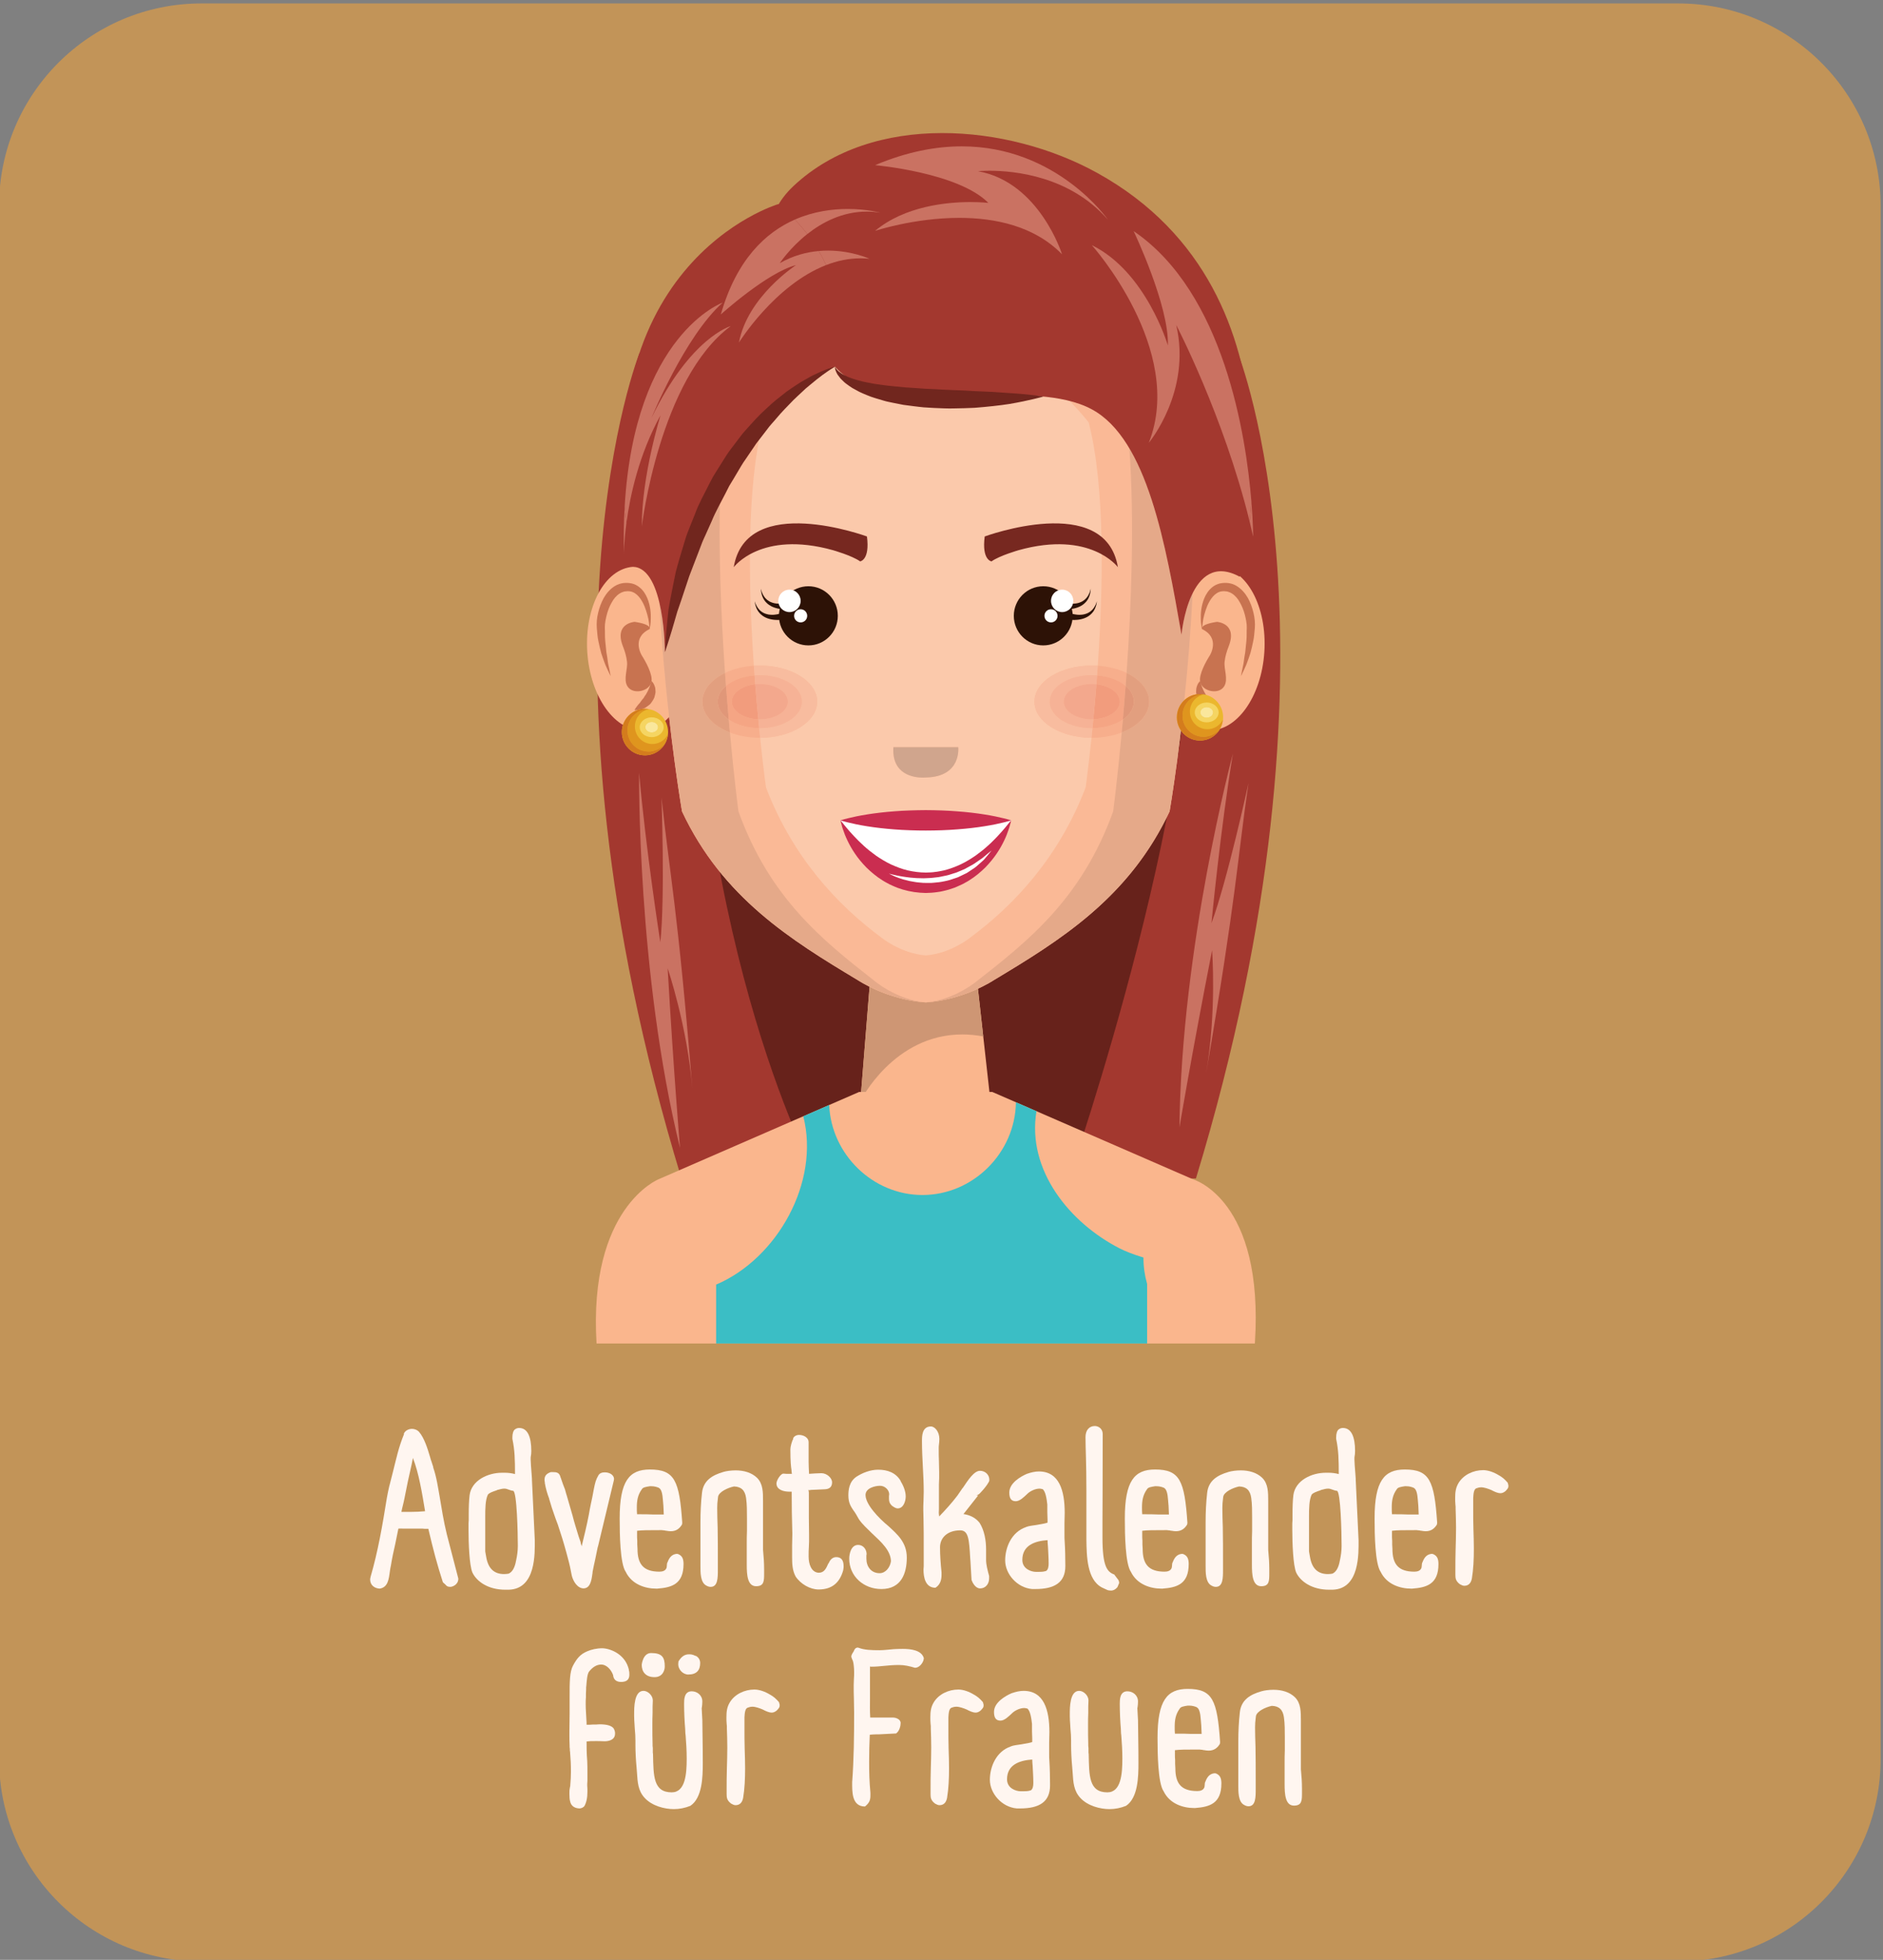 <svg xmlns="http://www.w3.org/2000/svg" xmlns:xlink="http://www.w3.org/1999/xlink" zoomAndPan="magnify" viewBox="0 0 334.8 348.3" preserveAspectRatio="xMidYMid meet" version="1.0" width="334.8" height="348.3">
<rect x="0" y="0" width="334.8" height="348.3" fill="#808080" stroke="none"/>
<defs><clipPath id="5700b9cddb">
<path d="M 1042.875 187.457 L 1239.848 187.457 C 1254.762 187.457 1266.848 199.547 1266.848 214.457 L 1266.848 421.5 C 1266.848 436.41 1254.762 448.5 1239.848 448.5 L 1042.875 448.5 C 1027.965 448.5 1015.875 436.41 1015.875 421.5 L 1015.875 214.457 C 1015.875 199.547 1027.965 187.457 1042.875 187.457 " clip-rule="nonzero"/>
</clipPath>
</defs>
<g style="transform: scale(1.333)  translate(-1016px,-187px);">
    <g clip-path="url(#c644b4b721)">
    <g clip-path="url(#5700b9cddb)">
        <path fill="#c29458" d="M 1015.875 187.457 L 1266.977 187.457 L 1266.977 448.684 L 1015.875 448.684 Z M 1015.875 187.457 " fill-opacity="1" fill-rule="nonzero"/>
    </g>
    </g>
    <path fill="#67221b" d="M 1169.41 346.418 L 1112.91 346.418 L 1102.605 269.156 L 1184.684 269.32 L 1169.41 346.418 " fill-opacity="1" fill-rule="nonzero"/>
    <path fill="#a3382f" d="M 1101.332 233.969 C 1101.332 233.969 1085.391 273.465 1106.895 344.113 L 1124.996 344.113 C 1124.996 344.113 1108.727 315.043 1107.91 261.363 L 1101.332 233.969 " fill-opacity="1" fill-rule="nonzero"/>
    <path fill="#a3382f" d="M 1181.082 233.969 C 1181.082 233.969 1197.023 273.465 1175.52 344.113 L 1158.566 344.113 C 1158.566 344.113 1177.727 289.105 1174.504 261.363 L 1181.082 233.969 " fill-opacity="1" fill-rule="nonzero"/>
    <path fill="#fab68d" d="M 1148.484 337.152 L 1130.492 337.152 L 1132.145 316.57 L 1146.191 316.57 L 1148.484 337.152 " fill-opacity="1" fill-rule="nonzero"/>
    <path fill="#5a1d16" d="M 1147.152 325.18 L 1146.441 318.816 L 1147.152 325.18 " fill-opacity="1" fill-rule="nonzero"/>
    <path fill="#ce9674" d="M 1130.762 333.793 L 1131.984 318.555 C 1133.586 319.348 1136.289 320.426 1139.488 320.641 C 1142.348 320.449 1144.809 319.566 1146.441 318.816 L 1147.152 325.18 C 1146.172 324.996 1145.234 324.914 1144.344 324.914 C 1135.16 324.914 1130.762 333.793 1130.762 333.793 " fill-opacity="1" fill-rule="nonzero"/>
    <path fill="#fab68d" d="M 1107.973 273.023 C 1108.363 279.043 1105.621 284.121 1101.852 284.359 C 1098.082 284.605 1094.715 279.93 1094.332 273.906 C 1093.949 267.887 1096.688 262.809 1100.461 262.566 C 1104.227 262.32 1107.59 267.004 1107.973 273.023 " fill-opacity="1" fill-rule="nonzero"/>
    <path fill="#c87350" d="M 1102.637 270.875 C 1102.637 270.875 1102.625 270.535 1102.555 269.984 C 1102.484 269.426 1102.293 268.633 1101.945 267.777 C 1101.59 266.945 1100.965 265.969 1100.031 265.84 C 1099.801 265.805 1099.559 265.82 1099.309 265.855 C 1099.266 265.875 1099.012 265.934 1098.93 265.98 C 1098.844 266.035 1098.754 266.051 1098.645 266.133 C 1098.223 266.398 1097.852 266.832 1097.582 267.344 C 1097.289 267.848 1097.074 268.414 1096.926 268.988 C 1096.785 269.559 1096.66 270.156 1096.676 270.68 C 1096.711 271.281 1096.664 271.898 1096.727 272.426 C 1096.781 272.961 1096.832 273.469 1096.879 273.938 C 1096.969 274.41 1097.031 274.852 1097.078 275.242 C 1097.129 275.637 1097.23 275.965 1097.281 276.246 C 1097.398 276.805 1097.449 277.133 1097.449 277.133 C 1097.449 277.133 1097.297 276.844 1097.055 276.32 C 1096.945 276.055 1096.777 275.746 1096.645 275.367 C 1096.508 274.988 1096.348 274.562 1096.195 274.086 C 1096.055 273.605 1095.945 273.066 1095.82 272.496 C 1095.688 271.922 1095.668 271.348 1095.605 270.734 C 1095.551 270.039 1095.621 269.375 1095.781 268.703 C 1095.941 268.035 1096.176 267.371 1096.523 266.738 C 1096.875 266.121 1097.367 265.523 1098.039 265.117 C 1098.191 265.016 1098.406 264.93 1098.605 264.855 C 1098.82 264.785 1098.875 264.789 1099.137 264.734 C 1099.508 264.699 1099.883 264.703 1100.254 264.785 C 1101.004 264.953 1101.582 265.473 1101.93 265.988 C 1102.289 266.508 1102.473 267.055 1102.605 267.551 C 1102.855 268.551 1102.82 269.402 1102.785 269.977 C 1102.734 270.559 1102.637 270.875 1102.637 270.875 " fill-opacity="1" fill-rule="nonzero"/>
    <path fill="#c87350" d="M 1102.637 270.875 C 1102.637 270.875 1103.062 270.27 1100.652 269.906 C 1100.652 269.906 1097.879 270.078 1099.086 273.16 C 1099.348 273.828 1099.555 274.508 1099.633 275.219 C 1099.746 276.23 1099.133 277.527 1099.668 278.461 C 1100.359 279.668 1102.586 279.215 1102.887 277.93 C 1103.117 276.949 1102.086 275.137 1101.605 274.383 C 1101.605 274.379 1100.148 272.078 1102.637 270.875 " fill-opacity="1" fill-rule="nonzero"/>
    <path fill="#c87350" d="M 1102.902 277.801 C 1102.895 277.805 1102.977 277.852 1103.066 277.98 C 1103.168 278.105 1103.273 278.305 1103.352 278.562 C 1103.406 278.691 1103.41 278.832 1103.422 278.992 C 1103.434 279.148 1103.457 279.32 1103.402 279.484 C 1103.363 279.652 1103.336 279.836 1103.273 280.008 C 1103.211 280.176 1103.102 280.324 1103.008 280.484 C 1102.895 280.629 1102.812 280.801 1102.676 280.91 C 1102.551 281.031 1102.398 281.121 1102.27 281.219 C 1102.012 281.43 1101.727 281.539 1101.473 281.582 C 1100.969 281.711 1100.621 281.676 1100.621 281.676 C 1100.621 281.676 1100.805 281.332 1101.094 280.992 C 1101.168 280.902 1101.242 280.812 1101.332 280.73 C 1101.406 280.633 1101.465 280.516 1101.551 280.422 C 1101.629 280.324 1101.695 280.215 1101.793 280.125 C 1101.891 280.039 1101.922 279.91 1101.992 279.812 C 1102.164 279.621 1102.254 279.402 1102.375 279.191 C 1102.438 279.086 1102.477 278.977 1102.523 278.875 C 1102.555 278.766 1102.629 278.664 1102.656 278.562 C 1102.805 278.16 1102.902 277.801 1102.902 277.801 " fill-opacity="1" fill-rule="nonzero"/>
    <path fill="#fab68d" d="M 1171.004 273.023 C 1170.613 279.043 1173.359 284.121 1177.125 284.359 C 1180.895 284.605 1184.262 279.93 1184.645 273.906 C 1185.027 267.887 1182.289 262.809 1178.516 262.566 C 1174.75 262.32 1171.387 267.004 1171.004 273.023 " fill-opacity="1" fill-rule="nonzero"/>
    <path fill="#c87350" d="M 1176.34 270.875 C 1176.34 270.875 1176.352 270.535 1176.426 269.984 C 1176.492 269.426 1176.684 268.633 1177.031 267.777 C 1177.391 266.945 1178.016 265.969 1178.945 265.84 C 1179.176 265.805 1179.418 265.82 1179.668 265.855 C 1179.707 265.875 1179.969 265.934 1180.047 265.98 C 1180.137 266.035 1180.223 266.051 1180.332 266.133 C 1180.754 266.398 1181.125 266.832 1181.395 267.344 C 1181.684 267.848 1181.902 268.414 1182.051 268.988 C 1182.191 269.559 1182.316 270.156 1182.301 270.68 C 1182.266 271.281 1182.312 271.898 1182.25 272.426 C 1182.195 272.961 1182.145 273.469 1182.098 273.938 C 1182.008 274.41 1181.949 274.852 1181.895 275.242 C 1181.848 275.637 1181.746 275.965 1181.699 276.246 C 1181.582 276.805 1181.527 277.133 1181.527 277.133 C 1181.527 277.133 1181.684 276.844 1181.922 276.32 C 1182.031 276.055 1182.203 275.746 1182.332 275.367 C 1182.473 274.988 1182.629 274.562 1182.781 274.086 C 1182.922 273.605 1183.035 273.066 1183.156 272.496 C 1183.289 271.922 1183.309 271.348 1183.375 270.734 C 1183.426 270.039 1183.355 269.375 1183.195 268.703 C 1183.035 268.035 1182.801 267.371 1182.457 266.738 C 1182.105 266.121 1181.609 265.523 1180.938 265.117 C 1180.785 265.016 1180.57 264.93 1180.371 264.855 C 1180.156 264.785 1180.102 264.789 1179.84 264.734 C 1179.469 264.699 1179.094 264.703 1178.723 264.785 C 1177.973 264.953 1177.398 265.473 1177.051 265.988 C 1176.691 266.508 1176.504 267.055 1176.371 267.551 C 1176.121 268.551 1176.156 269.402 1176.191 269.977 C 1176.246 270.559 1176.34 270.875 1176.34 270.875 " fill-opacity="1" fill-rule="nonzero"/>
    <path fill="#c87350" d="M 1176.34 270.875 C 1176.34 270.875 1175.914 270.27 1178.324 269.906 C 1178.324 269.906 1181.098 270.078 1179.891 273.16 C 1179.629 273.828 1179.422 274.508 1179.344 275.219 C 1179.234 276.23 1179.844 277.527 1179.309 278.461 C 1178.617 279.668 1176.391 279.215 1176.09 277.93 C 1175.859 276.949 1176.891 275.137 1177.371 274.383 C 1177.371 274.379 1178.828 272.078 1176.34 270.875 " fill-opacity="1" fill-rule="nonzero"/>
    <path fill="#c87350" d="M 1176.074 277.801 C 1176.082 277.805 1176 277.852 1175.91 277.98 C 1175.809 278.105 1175.703 278.305 1175.625 278.562 C 1175.574 278.691 1175.566 278.832 1175.555 278.992 C 1175.543 279.148 1175.523 279.32 1175.574 279.484 C 1175.613 279.652 1175.641 279.836 1175.703 280.008 C 1175.77 280.176 1175.875 280.324 1175.969 280.484 C 1176.078 280.629 1176.168 280.801 1176.301 280.91 C 1176.426 281.031 1176.578 281.121 1176.707 281.219 C 1176.969 281.43 1177.25 281.539 1177.508 281.582 C 1178.008 281.711 1178.355 281.676 1178.355 281.676 C 1178.355 281.676 1178.176 281.332 1177.883 280.992 C 1177.812 280.902 1177.734 280.812 1177.645 280.73 C 1177.57 280.633 1177.512 280.516 1177.426 280.422 C 1177.348 280.324 1177.281 280.215 1177.184 280.125 C 1177.086 280.039 1177.055 279.91 1176.984 279.812 C 1176.816 279.621 1176.723 279.402 1176.602 279.191 C 1176.539 279.086 1176.5 278.977 1176.453 278.875 C 1176.422 278.766 1176.348 278.664 1176.32 278.562 C 1176.172 278.16 1176.074 277.801 1176.074 277.801 " fill-opacity="1" fill-rule="nonzero"/>
    <path fill="#fab996" d="M 1172.629 234.926 C 1172.629 234.926 1159.324 220.488 1139.488 219.648 C 1119.648 220.488 1106.348 234.926 1106.348 234.926 C 1100.047 254.844 1106.969 295.176 1106.969 295.176 C 1112.379 306.699 1121.531 312.34 1130.422 317.676 C 1130.422 317.676 1134.297 320.293 1139.488 320.641 C 1144.68 320.293 1148.555 317.676 1148.555 317.676 C 1157.445 312.34 1166.594 306.699 1172.008 295.176 C 1172.008 295.176 1178.93 254.844 1172.629 234.926 " fill-opacity="1" fill-rule="nonzero"/>
    <path fill="#fbc9ab" d="M 1139.488 314.379 C 1136.086 314.098 1133.547 311.984 1133.547 311.984 C 1127.719 307.68 1121.719 301.277 1118.168 291.977 C 1118.168 291.977 1117.812 289.41 1117.391 285.363 C 1121.594 285.348 1124.996 283.195 1124.996 280.547 C 1124.996 277.887 1121.57 275.734 1117.344 275.734 C 1117.078 275.734 1116.812 275.742 1116.551 275.758 C 1115.824 265.23 1115.555 251.922 1117.762 243.324 C 1117.762 243.324 1117.836 243.223 1117.98 243.043 C 1120.602 240.082 1123.703 237.566 1127.371 235.883 C 1130.34 239.25 1135.621 239.828 1141.359 239.828 C 1142.852 239.828 1144.375 239.789 1145.895 239.75 C 1147.418 239.711 1148.938 239.672 1150.422 239.672 C 1153.387 239.672 1156.215 239.828 1158.645 240.445 C 1160.309 242.109 1161.215 243.324 1161.215 243.324 C 1163.426 251.922 1163.156 265.23 1162.426 275.758 C 1162.164 275.742 1161.902 275.734 1161.633 275.734 C 1157.41 275.734 1153.98 277.887 1153.98 280.547 C 1153.98 283.195 1157.383 285.344 1161.59 285.363 C 1161.164 289.41 1160.809 291.977 1160.809 291.977 C 1157.258 301.277 1151.262 307.68 1145.434 311.984 C 1145.434 311.984 1142.891 314.098 1139.488 314.379 M 1135.164 286.617 C 1134.926 290.34 1137.996 290.672 1139.094 290.672 C 1139.332 290.672 1139.48 290.656 1139.48 290.656 C 1144.297 290.574 1143.812 286.617 1143.812 286.617 L 1135.164 286.617 " fill-opacity="1" fill-rule="nonzero"/>
    <path fill="#e5a989" d="M 1139.488 320.641 C 1134.297 320.293 1130.422 317.676 1130.422 317.676 C 1121.531 312.34 1112.379 306.699 1106.969 295.176 C 1106.969 295.176 1106.094 290.074 1105.25 282.602 C 1104.75 278.184 1104.258 272.934 1103.969 267.422 C 1104.688 270.516 1104.688 273.945 1104.688 273.945 C 1104.688 273.945 1106.352 262.406 1112.082 251.68 C 1111.793 260.07 1112.172 269.082 1112.707 276.715 C 1110.875 277.598 1109.691 278.984 1109.691 280.547 C 1109.691 282.285 1111.16 283.812 1113.355 284.656 C 1113.941 290.992 1114.496 295.176 1114.496 295.176 C 1118.656 306.699 1125.688 312.34 1132.52 317.676 C 1132.52 317.676 1135.5 320.293 1139.488 320.641 " fill-opacity="1" fill-rule="nonzero"/>
    <path fill="#e5a989" d="M 1139.488 320.641 C 1143.477 320.293 1146.457 317.676 1146.457 317.676 C 1153.289 312.34 1160.324 306.699 1164.48 295.176 C 1164.48 295.176 1165.035 290.992 1165.621 284.656 C 1167.816 283.812 1169.281 282.285 1169.281 280.547 C 1169.281 278.984 1168.102 277.594 1166.27 276.715 C 1166.914 267.57 1167.328 256.438 1166.641 246.773 C 1170.34 253.016 1172.059 262.891 1173.594 271.621 C 1173.594 271.621 1173.867 268.547 1175.074 266.105 C 1174.836 271.18 1174.426 276.07 1173.973 280.348 C 1173.359 280.914 1172.973 281.727 1172.973 282.633 C 1172.973 283.285 1173.176 283.891 1173.52 284.391 C 1173.363 285.711 1173.207 286.938 1173.059 288.059 C 1172.477 292.445 1172.008 295.176 1172.008 295.176 C 1171.895 295.418 1171.777 295.656 1171.66 295.895 C 1166.211 306.934 1157.258 312.453 1148.555 317.676 C 1148.555 317.676 1144.68 320.293 1139.488 320.641 " fill-opacity="1" fill-rule="nonzero"/>
    <path fill="#d0a58d" d="M 1139.094 290.672 C 1137.996 290.672 1134.926 290.34 1135.164 286.617 L 1143.812 286.617 C 1143.812 286.617 1144.297 290.574 1139.48 290.656 C 1139.48 290.656 1139.332 290.672 1139.094 290.672 " fill-opacity="1" fill-rule="nonzero"/>
    <path fill="#ffffff" d="M 1128.105 296.371 C 1130.461 301.355 1134.672 304.691 1139.488 304.691 C 1144.305 304.691 1148.516 301.355 1150.871 296.371 L 1128.105 296.371 " fill-opacity="1" fill-rule="nonzero"/>
    <path fill="#ca2d50" d="M 1128.105 296.371 C 1128.105 296.371 1128.184 296.461 1128.324 296.633 C 1128.465 296.805 1128.668 297.07 1128.934 297.379 C 1129.062 297.531 1129.207 297.703 1129.367 297.887 C 1129.531 298.066 1129.707 298.258 1129.898 298.465 C 1130.277 298.871 1130.715 299.316 1131.211 299.762 C 1131.703 300.215 1132.266 300.656 1132.867 301.09 C 1133.484 301.508 1134.141 301.914 1134.852 302.25 C 1135.566 302.574 1136.312 302.863 1137.094 303.047 C 1137.879 303.223 1138.68 303.328 1139.488 303.332 L 1140.125 303.309 C 1140.379 303.309 1140.523 303.266 1140.723 303.25 C 1140.906 303.23 1141.09 303.207 1141.293 303.164 C 1141.488 303.121 1141.688 303.098 1141.883 303.047 C 1142.664 302.859 1143.414 302.574 1144.125 302.246 C 1144.836 301.91 1145.492 301.504 1146.105 301.086 C 1146.707 300.652 1147.273 300.211 1147.762 299.758 C 1148.008 299.535 1148.25 299.32 1148.465 299.094 C 1148.68 298.875 1148.895 298.672 1149.078 298.465 C 1149.457 298.059 1149.785 297.688 1150.047 297.375 C 1150.312 297.062 1150.508 296.805 1150.652 296.633 C 1150.797 296.461 1150.871 296.371 1150.871 296.371 C 1150.871 296.371 1150.844 296.488 1150.793 296.707 C 1150.727 296.918 1150.668 297.25 1150.516 297.641 C 1150.445 297.84 1150.363 298.059 1150.277 298.297 C 1150.191 298.539 1150.066 298.785 1149.945 299.055 C 1149.691 299.59 1149.367 300.18 1148.949 300.793 C 1148.539 301.406 1148.027 302.031 1147.426 302.652 C 1146.809 303.254 1146.109 303.855 1145.289 304.363 C 1145.09 304.496 1144.871 304.605 1144.656 304.727 C 1144.445 304.848 1144.227 304.961 1143.992 305.055 C 1143.762 305.156 1143.535 305.266 1143.301 305.355 C 1143.059 305.438 1142.816 305.516 1142.57 305.598 C 1142.328 305.676 1142.074 305.727 1141.82 305.789 C 1141.578 305.859 1141.305 305.898 1141.027 305.934 C 1140.766 305.965 1140.453 306.016 1140.242 306.02 L 1139.488 306.055 C 1138.441 306.035 1137.391 305.887 1136.406 305.594 C 1136.164 305.512 1135.922 305.434 1135.68 305.352 C 1135.441 305.262 1135.215 305.152 1134.984 305.055 C 1134.754 304.957 1134.535 304.844 1134.32 304.723 C 1134.109 304.602 1133.891 304.492 1133.691 304.359 C 1132.875 303.852 1132.172 303.25 1131.555 302.648 C 1130.953 302.027 1130.438 301.406 1130.027 300.789 C 1129.613 300.18 1129.289 299.59 1129.035 299.055 C 1128.914 298.781 1128.789 298.539 1128.699 298.297 C 1128.613 298.055 1128.535 297.832 1128.461 297.637 C 1128.309 297.242 1128.254 296.918 1128.188 296.707 C 1128.133 296.488 1128.105 296.371 1128.105 296.371 " fill-opacity="1" fill-rule="nonzero"/>
    <path fill="#ca2d50" d="M 1150.871 296.371 C 1150.871 296.371 1150.785 296.398 1150.617 296.449 C 1150.453 296.492 1150.207 296.57 1149.895 296.641 C 1149.273 296.797 1148.383 296.988 1147.316 297.156 C 1146.25 297.328 1145.004 297.477 1143.668 297.574 C 1143 297.625 1142.312 297.668 1141.613 297.691 C 1140.914 297.719 1140.199 297.727 1139.488 297.73 C 1138.777 297.727 1138.066 297.723 1137.367 297.691 C 1136.664 297.672 1135.977 297.625 1135.309 297.578 C 1133.977 297.48 1132.73 297.332 1131.66 297.16 C 1130.598 296.992 1129.707 296.801 1129.082 296.641 C 1128.773 296.57 1128.527 296.492 1128.363 296.449 C 1128.191 296.398 1128.105 296.371 1128.105 296.371 C 1128.105 296.371 1128.191 296.344 1128.363 296.293 C 1128.527 296.25 1128.773 296.168 1129.082 296.098 C 1129.707 295.941 1130.598 295.75 1131.66 295.582 C 1132.73 295.41 1133.977 295.262 1135.309 295.164 C 1135.977 295.113 1136.664 295.07 1137.367 295.051 C 1138.066 295.02 1138.777 295.016 1139.488 295.008 C 1140.199 295.016 1140.914 295.02 1141.613 295.051 C 1142.312 295.074 1143 295.117 1143.668 295.168 C 1145.004 295.266 1146.25 295.414 1147.316 295.586 C 1148.383 295.754 1149.273 295.945 1149.895 296.102 C 1150.207 296.168 1150.453 296.25 1150.617 296.293 C 1150.785 296.344 1150.871 296.371 1150.871 296.371 " fill-opacity="1" fill-rule="nonzero"/>
    <path fill="#ffffff" d="M 1134.57 303.465 C 1134.57 303.465 1134.793 303.535 1135.191 303.625 C 1135.391 303.68 1135.637 303.719 1135.914 303.781 C 1136.195 303.824 1136.504 303.895 1136.848 303.93 C 1137.02 303.953 1137.199 303.977 1137.383 304 C 1137.566 304.016 1137.758 304.031 1137.957 304.047 C 1138.348 304.094 1138.766 304.066 1139.191 304.094 C 1139.621 304.066 1140.062 304.074 1140.508 304.016 C 1140.73 303.988 1140.953 303.961 1141.18 303.938 C 1141.406 303.91 1141.621 303.848 1141.844 303.805 C 1142.066 303.754 1142.293 303.727 1142.508 303.66 C 1142.727 303.594 1142.941 303.527 1143.152 303.457 C 1143.586 303.348 1143.98 303.145 1144.375 302.988 C 1144.477 302.945 1144.574 302.906 1144.668 302.863 C 1144.762 302.812 1144.852 302.762 1144.941 302.711 C 1145.125 302.613 1145.301 302.516 1145.473 302.422 C 1145.828 302.25 1146.125 302.023 1146.41 301.828 C 1146.555 301.73 1146.691 301.637 1146.824 301.547 C 1146.957 301.461 1147.082 301.375 1147.184 301.277 C 1147.402 301.098 1147.594 300.938 1147.746 300.805 C 1148.066 300.547 1148.254 300.398 1148.254 300.398 C 1148.254 300.398 1148.105 300.582 1147.844 300.902 C 1147.711 301.062 1147.551 301.254 1147.363 301.477 C 1147.184 301.707 1146.918 301.902 1146.656 302.145 C 1146.387 302.383 1146.105 302.656 1145.75 302.863 C 1145.578 302.977 1145.402 303.094 1145.223 303.215 C 1145.129 303.273 1145.035 303.332 1144.945 303.395 C 1144.844 303.441 1144.746 303.492 1144.645 303.539 C 1144.441 303.637 1144.234 303.738 1144.023 303.84 C 1143.918 303.887 1143.816 303.945 1143.703 303.984 L 1143.371 304.094 C 1143.145 304.172 1142.918 304.246 1142.688 304.32 C 1142.461 304.398 1142.219 304.43 1141.984 304.488 C 1141.75 304.527 1141.516 304.59 1141.277 304.613 C 1141.039 304.637 1140.801 304.66 1140.566 304.684 C 1140.328 304.719 1140.094 304.715 1139.863 304.711 C 1139.633 304.711 1139.402 304.707 1139.18 304.707 C 1138.734 304.664 1138.301 304.645 1137.898 304.562 C 1137.695 304.527 1137.5 304.492 1137.309 304.457 C 1137.121 304.414 1136.941 304.367 1136.77 304.32 C 1136.422 304.246 1136.117 304.125 1135.844 304.039 C 1135.57 303.934 1135.336 303.848 1135.148 303.758 C 1134.961 303.676 1134.816 303.598 1134.719 303.547 C 1134.621 303.492 1134.57 303.465 1134.57 303.465 " fill-opacity="1" fill-rule="nonzero"/>
    <path fill="#f7ae8c" d="M 1117.344 285.363 C 1115.883 285.363 1114.516 285.105 1113.355 284.656 C 1113.305 284.094 1113.254 283.52 1113.199 282.926 C 1114.207 283.621 1115.652 284.062 1117.258 284.078 C 1117.305 284.52 1117.344 284.949 1117.391 285.363 C 1117.375 285.363 1117.359 285.363 1117.344 285.363 M 1112.832 278.445 C 1112.793 277.879 1112.75 277.301 1112.707 276.715 C 1113.797 276.195 1115.117 275.852 1116.551 275.758 C 1116.582 276.191 1116.613 276.621 1116.645 277.043 C 1115.086 277.164 1113.727 277.688 1112.832 278.445 " fill-opacity="1" fill-rule="nonzero"/>
    <path fill="#f8bc9f" d="M 1117.391 285.363 C 1117.344 284.949 1117.305 284.52 1117.258 284.078 C 1117.285 284.078 1117.316 284.078 1117.344 284.078 C 1120.445 284.078 1122.957 282.496 1122.957 280.547 C 1122.957 278.594 1120.445 277.016 1117.344 277.016 C 1117.105 277.016 1116.875 277.023 1116.645 277.043 C 1116.613 276.621 1116.582 276.191 1116.551 275.758 C 1116.812 275.742 1117.078 275.734 1117.344 275.734 C 1121.57 275.734 1124.996 277.887 1124.996 280.547 C 1124.996 283.195 1121.594 285.348 1117.391 285.363 " fill-opacity="1" fill-rule="nonzero"/>
    <path fill="#e29f7f" d="M 1113.355 284.656 C 1111.16 283.812 1109.691 282.285 1109.691 280.547 C 1109.691 278.984 1110.875 277.598 1112.707 276.715 C 1112.75 277.301 1112.793 277.879 1112.832 278.445 C 1112.141 279.031 1111.73 279.758 1111.73 280.547 C 1111.73 281.465 1112.289 282.301 1113.199 282.926 C 1113.254 283.52 1113.305 284.094 1113.355 284.656 " fill-opacity="1" fill-rule="nonzero"/>
    <path fill="#f5a584" d="M 1117.258 284.078 C 1115.652 284.062 1114.207 283.621 1113.199 282.926 C 1113.074 281.516 1112.953 280.012 1112.832 278.445 C 1113.727 277.688 1115.086 277.164 1116.645 277.043 C 1116.672 277.441 1116.703 277.836 1116.734 278.223 C 1114.961 278.41 1113.605 279.379 1113.605 280.547 C 1113.605 281.805 1115.172 282.832 1117.145 282.895 C 1117.184 283.301 1117.219 283.695 1117.258 284.078 " fill-opacity="1" fill-rule="nonzero"/>
    <path fill="#f6b296" d="M 1117.344 284.078 C 1117.316 284.078 1117.285 284.078 1117.258 284.078 C 1117.219 283.695 1117.184 283.301 1117.145 282.895 C 1117.211 282.898 1117.277 282.898 1117.344 282.898 C 1119.41 282.898 1121.082 281.848 1121.082 280.547 C 1121.082 279.246 1119.41 278.191 1117.344 278.191 C 1117.137 278.191 1116.934 278.203 1116.734 278.223 C 1116.703 277.836 1116.672 277.441 1116.645 277.043 C 1116.875 277.023 1117.105 277.016 1117.344 277.016 C 1120.445 277.016 1122.957 278.594 1122.957 280.547 C 1122.957 282.496 1120.445 284.078 1117.344 284.078 " fill-opacity="1" fill-rule="nonzero"/>
    <path fill="#e09779" d="M 1113.199 282.926 C 1112.289 282.301 1111.73 281.465 1111.73 280.547 C 1111.73 279.758 1112.141 279.031 1112.832 278.445 C 1112.953 280.012 1113.074 281.516 1113.199 282.926 " fill-opacity="1" fill-rule="nonzero"/>
    <path fill="#f29c7d" d="M 1117.145 282.895 C 1115.172 282.832 1113.605 281.805 1113.605 280.547 C 1113.605 279.379 1114.961 278.41 1116.734 278.223 C 1116.867 279.887 1117.004 281.453 1117.145 282.895 " fill-opacity="1" fill-rule="nonzero"/>
    <path fill="#f3a88d" d="M 1117.344 282.898 C 1117.277 282.898 1117.211 282.898 1117.145 282.895 C 1117.004 281.453 1116.867 279.887 1116.734 278.223 C 1116.934 278.203 1117.137 278.191 1117.344 278.191 C 1119.41 278.191 1121.082 279.246 1121.082 280.547 C 1121.082 281.848 1119.41 282.898 1117.344 282.898 " fill-opacity="1" fill-rule="nonzero"/>
    <path fill="#f7ae8c" d="M 1161.633 285.363 C 1161.617 285.363 1161.602 285.363 1161.59 285.363 C 1161.633 284.949 1161.676 284.52 1161.719 284.078 C 1163.324 284.062 1164.77 283.621 1165.777 282.93 C 1165.723 283.52 1165.672 284.098 1165.621 284.656 C 1164.457 285.105 1163.094 285.363 1161.633 285.363 M 1166.145 278.445 C 1165.25 277.688 1163.891 277.164 1162.332 277.043 C 1162.363 276.621 1162.395 276.191 1162.426 275.758 C 1163.863 275.852 1165.18 276.195 1166.27 276.715 C 1166.227 277.301 1166.184 277.879 1166.145 278.445 " fill-opacity="1" fill-rule="nonzero"/>
    <path fill="#f8bc9f" d="M 1161.59 285.363 C 1157.383 285.344 1153.98 283.195 1153.98 280.547 C 1153.98 277.887 1157.41 275.734 1161.633 275.734 C 1161.902 275.734 1162.164 275.742 1162.426 275.758 C 1162.395 276.191 1162.363 276.621 1162.332 277.043 C 1162.102 277.023 1161.871 277.016 1161.633 277.016 C 1158.531 277.016 1156.02 278.594 1156.02 280.547 C 1156.02 282.496 1158.531 284.078 1161.633 284.078 C 1161.66 284.078 1161.691 284.078 1161.719 284.078 C 1161.676 284.52 1161.633 284.949 1161.59 285.363 " fill-opacity="1" fill-rule="nonzero"/>
    <path fill="#e29f7f" d="M 1165.621 284.656 C 1165.672 284.098 1165.723 283.52 1165.777 282.93 C 1166.688 282.301 1167.246 281.465 1167.246 280.547 C 1167.246 279.758 1166.836 279.031 1166.145 278.445 C 1166.184 277.879 1166.227 277.301 1166.27 276.715 C 1168.102 277.594 1169.281 278.984 1169.281 280.547 C 1169.281 282.285 1167.816 283.812 1165.621 284.656 " fill-opacity="1" fill-rule="nonzero"/>
    <path fill="#f5a584" d="M 1161.719 284.078 C 1161.758 283.695 1161.797 283.301 1161.836 282.895 C 1163.805 282.832 1165.371 281.805 1165.371 280.547 C 1165.371 279.379 1164.016 278.41 1162.242 278.223 C 1162.273 277.836 1162.305 277.441 1162.332 277.043 C 1163.891 277.164 1165.25 277.688 1166.145 278.445 C 1166.023 280.016 1165.902 281.516 1165.777 282.93 C 1164.77 283.621 1163.324 284.062 1161.719 284.078 " fill-opacity="1" fill-rule="nonzero"/>
    <path fill="#f6b296" d="M 1161.633 284.078 C 1158.531 284.078 1156.02 282.496 1156.02 280.547 C 1156.02 278.594 1158.531 277.016 1161.633 277.016 C 1161.871 277.016 1162.102 277.023 1162.332 277.043 C 1162.305 277.441 1162.273 277.836 1162.242 278.223 C 1162.043 278.203 1161.84 278.191 1161.633 278.191 C 1159.566 278.191 1157.895 279.246 1157.895 280.547 C 1157.895 281.848 1159.566 282.898 1161.633 282.898 C 1161.699 282.898 1161.77 282.898 1161.836 282.895 C 1161.797 283.301 1161.758 283.695 1161.719 284.078 C 1161.691 284.078 1161.66 284.078 1161.633 284.078 " fill-opacity="1" fill-rule="nonzero"/>
    <path fill="#e09779" d="M 1165.777 282.93 C 1165.902 281.516 1166.023 280.016 1166.145 278.445 C 1166.836 279.031 1167.246 279.758 1167.246 280.547 C 1167.246 281.465 1166.688 282.301 1165.777 282.93 " fill-opacity="1" fill-rule="nonzero"/>
    <path fill="#f29c7d" d="M 1161.836 282.895 C 1161.973 281.453 1162.113 279.887 1162.242 278.223 C 1164.016 278.41 1165.371 279.379 1165.371 280.547 C 1165.371 281.805 1163.805 282.832 1161.836 282.895 " fill-opacity="1" fill-rule="nonzero"/>
    <path fill="#f3a88d" d="M 1161.633 282.898 C 1159.566 282.898 1157.895 281.848 1157.895 280.547 C 1157.895 279.246 1159.566 278.191 1161.633 278.191 C 1161.84 278.191 1162.043 278.203 1162.242 278.223 C 1162.113 279.887 1161.973 281.453 1161.836 282.895 C 1161.77 282.898 1161.699 282.898 1161.633 282.898 " fill-opacity="1" fill-rule="nonzero"/>
    <path fill="#772820" d="M 1113.871 262.617 C 1113.871 262.617 1117.512 257.676 1127.109 260.352 C 1127.109 260.352 1129.648 261.074 1130.727 261.844 C 1130.727 261.844 1132.051 261.691 1131.637 258.523 C 1131.637 258.523 1115.539 252.582 1113.871 262.617 " fill-opacity="1" fill-rule="nonzero"/>
    <path fill="#2b1106" d="M 1120.531 269.586 C 1120.535 269.586 1120.441 269.605 1120.293 269.621 C 1120.148 269.641 1119.941 269.652 1119.695 269.656 C 1119.449 269.648 1119.16 269.637 1118.859 269.57 C 1118.707 269.547 1118.551 269.492 1118.398 269.445 C 1118.246 269.383 1118.09 269.328 1117.949 269.242 C 1117.805 269.156 1117.664 269.07 1117.547 268.957 C 1117.418 268.859 1117.316 268.738 1117.223 268.617 C 1117.117 268.508 1117.059 268.371 1116.988 268.258 C 1116.914 268.141 1116.875 268.016 1116.836 267.906 C 1116.801 267.797 1116.754 267.699 1116.742 267.605 C 1116.723 267.512 1116.711 267.434 1116.695 267.367 C 1116.672 267.234 1116.656 267.16 1116.656 267.16 C 1116.656 267.16 1116.684 267.23 1116.73 267.355 C 1116.758 267.418 1116.785 267.492 1116.82 267.578 C 1116.844 267.664 1116.91 267.75 1116.961 267.848 C 1117.02 267.941 1117.07 268.051 1117.16 268.145 C 1117.242 268.238 1117.312 268.348 1117.426 268.426 C 1117.527 268.512 1117.633 268.602 1117.758 268.664 C 1117.871 268.738 1118.004 268.785 1118.133 268.832 C 1118.262 268.883 1118.402 268.902 1118.531 268.934 C 1118.668 268.945 1118.797 268.969 1118.93 268.965 C 1119.188 268.977 1119.434 268.938 1119.637 268.906 C 1119.84 268.863 1120.012 268.824 1120.121 268.785 C 1120.234 268.75 1120.285 268.727 1120.293 268.727 L 1120.531 269.586 " fill-opacity="1" fill-rule="nonzero"/>
    <path fill="#2b1106" d="M 1121.156 268.215 C 1121.164 268.215 1121.07 268.227 1120.918 268.234 C 1120.773 268.242 1120.566 268.238 1120.32 268.219 C 1120.074 268.191 1119.789 268.16 1119.492 268.066 C 1119.344 268.031 1119.191 267.965 1119.043 267.906 C 1118.898 267.832 1118.746 267.766 1118.613 267.668 C 1118.477 267.57 1118.34 267.477 1118.234 267.355 C 1118.109 267.246 1118.02 267.117 1117.934 266.992 C 1117.84 266.871 1117.793 266.73 1117.73 266.609 C 1117.664 266.488 1117.637 266.363 1117.605 266.25 C 1117.582 266.137 1117.539 266.039 1117.535 265.941 C 1117.523 265.848 1117.516 265.766 1117.508 265.699 C 1117.492 265.566 1117.484 265.492 1117.484 265.492 C 1117.484 265.492 1117.508 265.566 1117.547 265.691 C 1117.566 265.754 1117.586 265.832 1117.613 265.922 C 1117.633 266.012 1117.691 266.102 1117.734 266.199 C 1117.785 266.301 1117.832 266.414 1117.91 266.512 C 1117.988 266.609 1118.047 266.727 1118.156 266.812 C 1118.25 266.91 1118.344 267.004 1118.465 267.074 C 1118.57 267.16 1118.699 267.219 1118.828 267.277 C 1118.949 267.336 1119.09 267.367 1119.215 267.406 C 1119.352 267.43 1119.477 267.465 1119.609 267.469 C 1119.867 267.5 1120.113 267.48 1120.32 267.469 C 1120.527 267.441 1120.699 267.414 1120.812 267.387 C 1120.93 267.359 1120.98 267.344 1120.988 267.34 L 1121.156 268.215 " fill-opacity="1" fill-rule="nonzero"/>
    <path fill="#2d1206" d="M 1127.75 269.105 C 1127.75 271.281 1125.992 273.047 1123.828 273.047 C 1121.656 273.047 1119.898 271.281 1119.898 269.105 C 1119.898 266.926 1121.656 265.16 1123.828 265.16 C 1125.992 265.16 1127.75 266.926 1127.75 269.105 " fill-opacity="1" fill-rule="nonzero"/>
    <path fill="#ffffff" d="M 1122.793 267.109 C 1122.793 267.934 1122.125 268.605 1121.305 268.605 C 1120.48 268.605 1119.812 267.934 1119.812 267.109 C 1119.812 266.281 1120.48 265.613 1121.305 265.613 C 1122.125 265.613 1122.793 266.281 1122.793 267.109 " fill-opacity="1" fill-rule="nonzero"/>
    <path fill="#ffffff" d="M 1123.668 269.105 C 1123.668 269.59 1123.277 269.98 1122.793 269.98 C 1122.309 269.98 1121.922 269.59 1121.922 269.105 C 1121.922 268.621 1122.309 268.227 1122.793 268.227 C 1123.277 268.227 1123.668 268.621 1123.668 269.105 " fill-opacity="1" fill-rule="nonzero"/>
    <path fill="#772820" d="M 1165.109 262.617 C 1165.109 262.617 1161.469 257.676 1151.867 260.352 C 1151.867 260.352 1149.328 261.074 1148.254 261.844 C 1148.254 261.844 1146.93 261.691 1147.344 258.523 C 1147.344 258.523 1163.438 252.582 1165.109 262.617 " fill-opacity="1" fill-rule="nonzero"/>
    <path fill="#2b1106" d="M 1158.684 268.727 C 1158.691 268.727 1158.742 268.75 1158.855 268.785 C 1158.965 268.824 1159.137 268.863 1159.34 268.906 C 1159.547 268.938 1159.789 268.977 1160.047 268.965 C 1160.18 268.969 1160.309 268.945 1160.449 268.934 C 1160.578 268.902 1160.719 268.883 1160.848 268.832 C 1160.977 268.785 1161.109 268.738 1161.219 268.664 C 1161.348 268.602 1161.449 268.512 1161.551 268.426 C 1161.664 268.348 1161.734 268.238 1161.82 268.145 C 1161.906 268.051 1161.961 267.941 1162.016 267.848 C 1162.07 267.75 1162.133 267.664 1162.16 267.578 C 1162.191 267.492 1162.223 267.418 1162.246 267.355 C 1162.293 267.23 1162.32 267.16 1162.32 267.16 C 1162.32 267.16 1162.309 267.234 1162.281 267.367 C 1162.27 267.434 1162.254 267.512 1162.238 267.605 C 1162.227 267.699 1162.176 267.797 1162.141 267.906 C 1162.102 268.016 1162.066 268.141 1161.992 268.258 C 1161.922 268.371 1161.863 268.508 1161.758 268.617 C 1161.66 268.738 1161.562 268.859 1161.43 268.957 C 1161.312 269.07 1161.172 269.156 1161.031 269.242 C 1160.887 269.328 1160.73 269.383 1160.578 269.445 C 1160.426 269.492 1160.27 269.547 1160.117 269.57 C 1159.816 269.637 1159.527 269.648 1159.281 269.656 C 1159.035 269.652 1158.828 269.641 1158.684 269.621 C 1158.535 269.605 1158.441 269.586 1158.449 269.586 L 1158.684 268.727 " fill-opacity="1" fill-rule="nonzero"/>
    <path fill="#2b1106" d="M 1157.992 267.34 C 1158 267.344 1158.051 267.359 1158.164 267.387 C 1158.281 267.414 1158.449 267.441 1158.656 267.469 C 1158.863 267.48 1159.113 267.5 1159.367 267.469 C 1159.5 267.465 1159.629 267.43 1159.766 267.406 C 1159.891 267.367 1160.031 267.336 1160.152 267.277 C 1160.277 267.219 1160.406 267.16 1160.516 267.074 C 1160.637 267.004 1160.73 266.91 1160.824 266.812 C 1160.93 266.727 1160.992 266.609 1161.07 266.512 C 1161.148 266.414 1161.195 266.301 1161.242 266.203 C 1161.285 266.102 1161.348 266.012 1161.363 265.922 C 1161.391 265.832 1161.414 265.754 1161.43 265.691 C 1161.469 265.566 1161.492 265.492 1161.492 265.492 C 1161.492 265.492 1161.484 265.566 1161.469 265.699 C 1161.461 265.766 1161.453 265.848 1161.441 265.941 C 1161.441 266.039 1161.398 266.137 1161.371 266.25 C 1161.34 266.363 1161.316 266.488 1161.25 266.609 C 1161.188 266.73 1161.141 266.871 1161.043 266.992 C 1160.961 267.117 1160.867 267.246 1160.746 267.355 C 1160.637 267.477 1160.504 267.57 1160.367 267.668 C 1160.234 267.766 1160.082 267.832 1159.938 267.906 C 1159.785 267.965 1159.637 268.031 1159.488 268.066 C 1159.191 268.16 1158.902 268.191 1158.656 268.219 C 1158.414 268.238 1158.207 268.242 1158.059 268.234 C 1157.91 268.227 1157.812 268.215 1157.82 268.215 L 1157.992 267.34 " fill-opacity="1" fill-rule="nonzero"/>
    <path fill="#2d1206" d="M 1151.227 269.105 C 1151.227 271.281 1152.984 273.047 1155.152 273.047 C 1157.32 273.047 1159.078 271.281 1159.078 269.105 C 1159.078 266.926 1157.32 265.16 1155.152 265.16 C 1152.984 265.16 1151.227 266.926 1151.227 269.105 " fill-opacity="1" fill-rule="nonzero"/>
    <path fill="#ffffff" d="M 1156.188 267.109 C 1156.188 267.934 1156.852 268.605 1157.672 268.605 C 1158.496 268.605 1159.164 267.934 1159.164 267.109 C 1159.164 266.281 1158.496 265.613 1157.672 265.613 C 1156.852 265.613 1156.188 266.281 1156.188 267.109 " fill-opacity="1" fill-rule="nonzero"/>
    <path fill="#ffffff" d="M 1155.312 269.105 C 1155.312 269.59 1155.703 269.98 1156.188 269.98 C 1156.668 269.98 1157.059 269.59 1157.059 269.105 C 1157.059 268.621 1156.668 268.227 1156.188 268.227 C 1155.703 268.227 1155.312 268.621 1155.312 269.105 " fill-opacity="1" fill-rule="nonzero"/>
    <g clip-path="url(#9e98bb2fdc)">
    <path fill="#fab68d" d="M 1175.105 344.219 L 1148.348 332.578 L 1130.602 332.578 L 1103.844 344.219 C 1103.844 344.219 1094.473 347.961 1095.57 366.117 L 1183.379 366.117 C 1184.656 346.848 1175.105 344.219 1175.105 344.219 " fill-opacity="1" fill-rule="nonzero"/>
    </g>
    <g clip-path="url(#93f5986224)">
    <path fill="#3bbec5" d="M 1168.523 354.656 C 1167.215 354.266 1166.074 353.809 1165.383 353.457 C 1158.641 350.023 1152.945 342.973 1154.25 335.148 L 1151.508 333.957 C 1151.414 340.711 1145.785 346.32 1139.043 346.32 C 1132.422 346.32 1126.887 340.914 1126.598 334.324 L 1123.145 335.824 C 1125.395 344.582 1119.684 354.793 1111.52 358.266 L 1111.52 366.117 L 1169.008 366.117 L 1169.008 358.18 C 1168.691 357.07 1168.52 355.918 1168.52 354.75 L 1168.523 354.656 " fill-opacity="1" fill-rule="nonzero"/>
    </g>
    <path fill="#ebb72e" d="M 1105.113 284.602 C 1105.113 286.312 1103.73 287.699 1102.027 287.699 C 1100.324 287.699 1098.945 286.312 1098.945 284.602 C 1098.945 282.887 1100.324 281.5 1102.027 281.5 C 1103.73 281.5 1105.113 282.887 1105.113 284.602 " fill-opacity="1" fill-rule="nonzero"/>
    <path fill="#df951e" d="M 1102.035 287.699 C 1102.035 287.699 1102.039 287.699 1102.039 287.699 C 1102.035 287.699 1102.035 287.699 1102.035 287.699 M 1102.047 287.699 L 1102.047 287.699 M 1102.055 287.699 C 1102.055 287.699 1102.059 287.699 1102.059 287.699 C 1102.059 287.699 1102.059 287.699 1102.055 287.699 M 1102.062 287.699 C 1102.062 287.699 1102.066 287.699 1102.066 287.699 C 1102.066 287.699 1102.062 287.699 1102.062 287.699 M 1102.07 287.699 C 1103.199 287.688 1104.164 287.055 1104.688 286.133 C 1104.176 286.781 1103.391 287.199 1102.504 287.199 C 1100.953 287.199 1099.699 285.938 1099.699 284.379 C 1099.699 282.828 1100.949 281.566 1102.496 281.559 C 1101.457 281.801 1100.684 282.73 1100.684 283.848 C 1100.684 285.141 1101.727 286.191 1103.016 286.191 C 1103.859 286.191 1104.59 285.738 1105 285.066 C 1105.023 285.035 1105.047 285.004 1105.07 284.973 L 1105.082 284.918 C 1105.082 284.922 1105.082 284.926 1105.078 284.926 C 1105.082 284.926 1105.082 284.922 1105.082 284.918 C 1104.922 286.457 1103.664 287.664 1102.102 287.699 C 1102.102 287.699 1102.098 287.699 1102.094 287.699 C 1102.09 287.699 1102.086 287.699 1102.086 287.699 C 1102.082 287.699 1102.082 287.699 1102.082 287.699 C 1102.082 287.699 1102.078 287.699 1102.074 287.699 C 1102.07 287.699 1102.07 287.699 1102.07 287.699 " fill-opacity="1" fill-rule="nonzero"/>
    <path fill="#df951e" d="M 1104.891 285.191 C 1104.957 285.105 1105.027 285.023 1105.078 284.926 C 1105.055 284.973 1105.027 285.02 1105 285.066 C 1104.965 285.113 1104.93 285.152 1104.891 285.191 " fill-opacity="1" fill-rule="nonzero"/>
    <path fill="#d47c1d" d="M 1105 285.066 C 1105.027 285.02 1105.055 284.973 1105.078 284.926 C 1105.082 284.926 1105.082 284.922 1105.082 284.918 L 1105.07 284.973 C 1105.047 285.004 1105.023 285.035 1105 285.066 " fill-opacity="1" fill-rule="nonzero"/>
    <path fill="#9b321c" d="M 1102.027 287.699 C 1100.324 287.699 1098.945 286.312 1098.945 284.602 C 1098.945 286.312 1100.324 287.699 1102.027 287.699 C 1102.031 287.699 1102.031 287.699 1102.035 287.699 C 1102.031 287.699 1102.031 287.699 1102.027 287.699 M 1102.039 287.699 C 1102.039 287.699 1102.039 287.699 1102.043 287.699 C 1102.043 287.699 1102.043 287.699 1102.039 287.699 M 1102.051 287.699 C 1102.055 287.699 1102.055 287.699 1102.055 287.699 C 1102.055 287.699 1102.051 287.699 1102.051 287.699 M 1102.059 287.699 C 1102.062 287.699 1102.062 287.699 1102.062 287.699 C 1102.062 287.699 1102.062 287.699 1102.059 287.699 " fill-opacity="1" fill-rule="nonzero"/>
    <path fill="#df951e" d="M 1102.039 287.699 C 1102.039 287.699 1102.039 287.699 1102.043 287.699 C 1102.039 287.699 1102.039 287.699 1102.039 287.699 M 1102.047 287.699 C 1102.051 287.699 1102.051 287.699 1102.051 287.699 C 1102.051 287.699 1102.047 287.699 1102.047 287.699 M 1102.059 287.699 C 1102.059 287.699 1102.062 287.699 1102.062 287.699 C 1102.062 287.699 1102.062 287.699 1102.059 287.699 M 1102.066 287.699 C 1102.066 287.699 1102.07 287.699 1102.07 287.699 C 1102.07 287.699 1102.066 287.699 1102.066 287.699 M 1102.496 281.559 C 1102.508 281.559 1102.523 281.555 1102.535 281.551 L 1102.504 281.559 C 1102.5 281.559 1102.496 281.559 1102.496 281.559 " fill-opacity="1" fill-rule="nonzero"/>
    <path fill="#942c18" d="M 1102.027 287.699 C 1100.324 287.699 1098.945 286.312 1098.945 284.602 C 1098.945 286.312 1100.324 287.699 1102.027 287.699 C 1102.031 287.699 1102.031 287.699 1102.035 287.699 C 1102.031 287.699 1102.031 287.699 1102.027 287.699 M 1102.043 287.699 C 1102.043 287.699 1102.043 287.699 1102.047 287.699 C 1102.047 287.699 1102.043 287.699 1102.043 287.699 M 1102.051 287.699 C 1102.055 287.699 1102.055 287.699 1102.055 287.699 C 1102.055 287.699 1102.055 287.699 1102.051 287.699 " fill-opacity="1" fill-rule="nonzero"/>
    <path fill="#d47c1d" d="M 1102.027 287.699 C 1100.324 287.699 1098.945 286.312 1098.945 284.602 C 1098.945 282.887 1100.324 281.5 1102.027 281.5 C 1102.203 281.5 1102.367 281.523 1102.535 281.551 C 1102.523 281.555 1102.508 281.559 1102.496 281.559 C 1100.949 281.566 1099.699 282.828 1099.699 284.379 C 1099.699 285.938 1100.953 287.199 1102.504 287.199 C 1103.391 287.199 1104.176 286.781 1104.688 286.133 C 1104.164 287.055 1103.199 287.688 1102.07 287.699 C 1102.07 287.699 1102.066 287.699 1102.066 287.699 C 1102.066 287.699 1102.062 287.699 1102.062 287.699 C 1102.062 287.699 1102.059 287.699 1102.059 287.699 C 1102.059 287.699 1102.055 287.699 1102.055 287.699 C 1102.055 287.699 1102.055 287.699 1102.051 287.699 C 1102.051 287.699 1102.051 287.699 1102.047 287.699 C 1102.043 287.699 1102.043 287.699 1102.043 287.699 C 1102.039 287.699 1102.039 287.699 1102.039 287.699 C 1102.039 287.699 1102.035 287.699 1102.035 287.699 C 1102.031 287.699 1102.031 287.699 1102.027 287.699 " fill-opacity="1" fill-rule="nonzero"/>
    <path fill="#f5d562" d="M 1102.926 285.277 C 1102.043 285.277 1101.332 284.684 1101.332 283.953 C 1101.332 283.223 1102.043 282.633 1102.926 282.633 C 1103.805 282.633 1104.52 283.223 1104.52 283.953 C 1104.52 284.684 1103.805 285.277 1102.926 285.277 M 1102.926 283.25 C 1102.457 283.25 1102.078 283.566 1102.078 283.953 C 1102.078 284.34 1102.457 284.656 1102.926 284.656 C 1103.391 284.656 1103.773 284.34 1103.773 283.953 C 1103.773 283.566 1103.391 283.25 1102.926 283.25 " fill-opacity="1" fill-rule="nonzero"/>
    <path fill="#fae79c" d="M 1102.926 284.656 C 1102.457 284.656 1102.078 284.34 1102.078 283.953 C 1102.078 283.566 1102.457 283.25 1102.926 283.25 C 1103.391 283.25 1103.773 283.566 1103.773 283.953 C 1103.773 284.34 1103.391 284.656 1102.926 284.656 " fill-opacity="1" fill-rule="nonzero"/>
    <path fill="#ebb72e" d="M 1179.145 282.633 C 1179.145 284.344 1177.766 285.73 1176.059 285.73 C 1174.355 285.73 1172.973 284.344 1172.973 282.633 C 1172.973 280.918 1174.355 279.531 1176.059 279.531 C 1177.766 279.531 1179.145 280.918 1179.145 282.633 " fill-opacity="1" fill-rule="nonzero"/>
    <path fill="#df951e" d="M 1176.07 285.73 L 1176.07 285.73 M 1176.09 285.73 L 1176.09 285.73 M 1176.094 285.73 C 1176.098 285.73 1176.098 285.73 1176.098 285.73 C 1176.098 285.73 1176.098 285.73 1176.094 285.73 M 1176.102 285.73 C 1177.23 285.715 1178.195 285.086 1178.719 284.164 C 1178.207 284.812 1177.422 285.23 1176.535 285.23 C 1174.984 285.23 1173.73 283.969 1173.73 282.41 C 1173.73 280.859 1174.98 279.598 1176.523 279.594 C 1175.488 279.832 1174.715 280.766 1174.715 281.879 C 1174.715 283.172 1175.758 284.223 1177.051 284.223 C 1177.891 284.223 1178.621 283.77 1179.031 283.098 C 1179.055 283.066 1179.078 283.035 1179.102 283.004 L 1179.113 282.953 C 1178.953 284.488 1177.695 285.691 1176.133 285.73 C 1176.129 285.73 1176.129 285.73 1176.125 285.73 C 1176.121 285.73 1176.121 285.73 1176.117 285.73 C 1176.117 285.73 1176.113 285.73 1176.113 285.73 C 1176.109 285.73 1176.109 285.73 1176.109 285.73 C 1176.105 285.73 1176.105 285.73 1176.105 285.73 C 1176.102 285.73 1176.102 285.73 1176.102 285.73 " fill-opacity="1" fill-rule="nonzero"/>
    <path fill="#df951e" d="M 1178.926 283.223 C 1178.988 283.133 1179.062 283.051 1179.113 282.953 C 1179.086 283 1179.059 283.051 1179.031 283.098 C 1178.996 283.141 1178.961 283.184 1178.926 283.223 " fill-opacity="1" fill-rule="nonzero"/>
    <path fill="#d47c1d" d="M 1179.031 283.098 C 1179.059 283.051 1179.086 283 1179.113 282.953 L 1179.102 283.004 C 1179.078 283.035 1179.055 283.066 1179.031 283.098 " fill-opacity="1" fill-rule="nonzero"/>
    <path fill="#9b321c" d="M 1176.059 285.73 C 1175.051 285.73 1174.152 285.246 1173.594 284.492 C 1174.152 285.246 1175.051 285.73 1176.059 285.73 C 1176.062 285.73 1176.066 285.73 1176.07 285.73 C 1176.066 285.73 1176.062 285.73 1176.059 285.73 M 1176.07 285.73 C 1176.07 285.73 1176.07 285.73 1176.074 285.73 C 1176.074 285.73 1176.074 285.73 1176.078 285.73 C 1176.074 285.73 1176.07 285.73 1176.07 285.73 M 1176.082 285.73 C 1176.086 285.73 1176.086 285.73 1176.086 285.73 C 1176.086 285.73 1176.082 285.73 1176.082 285.73 M 1176.09 285.73 C 1176.094 285.73 1176.094 285.73 1176.094 285.73 C 1176.094 285.73 1176.094 285.73 1176.09 285.73 " fill-opacity="1" fill-rule="nonzero"/>
    <path fill="#df951e" d="M 1176.07 285.73 C 1176.07 285.73 1176.07 285.73 1176.074 285.73 C 1176.07 285.73 1176.07 285.73 1176.07 285.73 M 1176.078 285.73 C 1176.078 285.73 1176.082 285.73 1176.082 285.73 C 1176.078 285.73 1176.078 285.73 1176.078 285.73 M 1176.09 285.73 C 1176.09 285.73 1176.094 285.73 1176.094 285.73 C 1176.094 285.73 1176.094 285.73 1176.09 285.73 M 1176.098 285.73 C 1176.098 285.73 1176.102 285.73 1176.102 285.73 C 1176.098 285.73 1176.098 285.73 1176.098 285.73 M 1176.523 279.594 C 1176.539 279.59 1176.551 279.586 1176.566 279.582 L 1176.535 279.594 C 1176.531 279.594 1176.527 279.594 1176.523 279.594 " fill-opacity="1" fill-rule="nonzero"/>
    <path fill="#942c18" d="M 1176.059 285.73 C 1175.051 285.73 1174.152 285.246 1173.594 284.492 C 1174.152 285.246 1175.051 285.73 1176.059 285.73 C 1176.062 285.73 1176.066 285.73 1176.07 285.73 C 1176.066 285.73 1176.062 285.73 1176.059 285.73 " fill-opacity="1" fill-rule="nonzero"/>
    <path fill="#d47c1d" d="M 1176.059 285.73 C 1175.051 285.73 1174.152 285.246 1173.594 284.492 C 1173.566 284.461 1173.543 284.426 1173.52 284.391 C 1173.176 283.891 1172.973 283.285 1172.973 282.633 C 1172.973 280.918 1174.355 279.531 1176.059 279.531 C 1176.234 279.531 1176.398 279.555 1176.566 279.582 C 1176.551 279.586 1176.539 279.59 1176.523 279.594 C 1174.98 279.598 1173.73 280.859 1173.73 282.41 C 1173.73 283.969 1174.984 285.23 1176.535 285.23 C 1177.422 285.23 1178.207 284.812 1178.719 284.164 C 1178.195 285.086 1177.23 285.715 1176.102 285.73 C 1176.102 285.73 1176.098 285.73 1176.098 285.73 C 1176.098 285.73 1176.098 285.73 1176.094 285.73 C 1176.094 285.73 1176.09 285.73 1176.09 285.73 C 1176.086 285.73 1176.086 285.73 1176.082 285.73 C 1176.082 285.73 1176.078 285.73 1176.078 285.73 C 1176.078 285.73 1176.074 285.73 1176.074 285.73 C 1176.07 285.73 1176.07 285.73 1176.07 285.73 C 1176.066 285.73 1176.062 285.73 1176.059 285.73 " fill-opacity="1" fill-rule="nonzero"/>
    <path fill="#f5d562" d="M 1176.957 283.305 C 1176.074 283.305 1175.363 282.715 1175.363 281.984 C 1175.363 281.254 1176.074 280.66 1176.957 280.66 C 1177.836 280.66 1178.547 281.254 1178.547 281.984 C 1178.547 282.715 1177.836 283.305 1176.957 283.305 M 1176.957 281.281 C 1176.488 281.281 1176.109 281.598 1176.109 281.984 C 1176.109 282.375 1176.488 282.688 1176.957 282.688 C 1177.422 282.688 1177.805 282.375 1177.805 281.984 C 1177.805 281.598 1177.422 281.281 1176.957 281.281 " fill-opacity="1" fill-rule="nonzero"/>
    <path fill="#fae79c" d="M 1176.957 282.688 C 1176.488 282.688 1176.109 282.375 1176.109 281.984 C 1176.109 281.598 1176.488 281.281 1176.957 281.281 C 1177.422 281.281 1177.805 281.598 1177.805 281.984 C 1177.805 282.375 1177.422 282.688 1176.957 282.688 " fill-opacity="1" fill-rule="nonzero"/>
    <path fill="#a3382f" d="M 1118.57 218.301 C 1118.062 224.637 1123.555 231.562 1127.371 235.883 C 1131.113 240.129 1138.523 239.938 1145.895 239.75 C 1151.801 239.598 1157.68 239.449 1161.633 241.574 C 1169.043 245.555 1171.492 259.66 1173.594 271.621 C 1173.594 271.621 1174.605 260.219 1181.348 263.887 C 1181.348 263.887 1191.691 226.293 1162.363 210.059 C 1150.477 203.477 1132.422 201.883 1121.852 211.789 C 1119.727 213.781 1118.754 216 1118.57 218.301 " fill-opacity="1" fill-rule="nonzero"/>
    <path fill="#a3382f" d="M 1100.461 262.566 C 1092.691 222.172 1119.812 214.211 1119.812 214.211 C 1131.402 223.922 1127.371 235.883 1127.371 235.883 C 1108.961 244.332 1104.688 273.945 1104.688 273.945 C 1104.688 273.945 1104.688 262.762 1100.461 262.566 " fill-opacity="1" fill-rule="nonzero"/>
    <path fill="#ca7262" d="M 1157.66 220.906 C 1153.961 217.113 1148.699 216.047 1143.961 216.047 C 1137.914 216.047 1132.719 217.781 1132.719 217.781 C 1136.695 214.465 1142.312 213.938 1145.457 213.938 C 1146.906 213.938 1147.832 214.051 1147.832 214.051 C 1143.828 209.988 1132.719 209.02 1132.719 209.02 C 1136.996 207.219 1140.855 206.512 1144.285 206.512 C 1157.016 206.512 1163.789 216.305 1163.789 216.305 C 1158.711 210.445 1151.227 209.766 1148.016 209.766 C 1147.039 209.766 1146.457 209.828 1146.457 209.828 C 1154.656 211.293 1157.66 220.906 1157.66 220.906 " fill-opacity="1" fill-rule="nonzero"/>
    <path fill="#ca7262" d="M 1183.148 258.543 C 1182.996 257.852 1182.836 257.164 1182.668 256.48 C 1182.762 255.664 1182.848 254.793 1182.918 253.879 C 1183.152 256.75 1183.148 258.543 1183.148 258.543 " fill-opacity="1" fill-rule="nonzero"/>
    <path fill="#ca7262" d="M 1182.668 256.48 C 1179.219 242.465 1172.891 230.336 1172.891 230.336 C 1174.957 239.203 1169.23 246.039 1169.23 246.039 C 1174.133 233.637 1161.633 219.684 1161.633 219.684 C 1168.891 223.242 1171.773 233.051 1171.773 233.051 C 1171.957 227.758 1167.211 217.816 1167.211 217.816 C 1179.258 225.996 1182.199 245.035 1182.918 253.879 C 1182.848 254.793 1182.762 255.664 1182.668 256.48 " fill-opacity="1" fill-rule="nonzero"/>
    <path fill="#ca7262" d="M 1126.195 222.34 C 1125.906 221.719 1125.582 221.094 1125.211 220.465 C 1125.629 220.426 1126.039 220.41 1126.434 220.41 C 1129.633 220.41 1131.969 221.5 1131.969 221.5 C 1131.57 221.461 1131.176 221.441 1130.789 221.441 C 1129.18 221.441 1127.641 221.777 1126.195 222.34 M 1123.68 218.207 C 1123.184 217.559 1122.633 216.914 1122.02 216.273 C 1124.535 215.172 1127.051 214.859 1129.074 214.859 C 1131.652 214.859 1133.438 215.363 1133.438 215.363 C 1132.812 215.258 1132.203 215.211 1131.613 215.211 C 1128.359 215.211 1125.656 216.645 1123.68 218.207 " fill-opacity="1" fill-rule="nonzero"/>
    <path fill="#ca7262" d="M 1114.566 232.664 C 1115.707 226.539 1122.176 222.344 1122.176 222.344 C 1118.348 223.32 1112.148 228.922 1112.148 228.922 C 1114.238 221.602 1118.129 217.984 1122.02 216.273 C 1122.633 216.914 1123.184 217.559 1123.68 218.207 C 1121.336 220.059 1120.012 222.086 1120.012 222.086 C 1121.797 221.066 1123.582 220.609 1125.211 220.465 C 1125.582 221.094 1125.906 221.719 1126.195 222.34 C 1119.32 225.004 1114.566 232.664 1114.566 232.664 " fill-opacity="1" fill-rule="nonzero"/>
    <path fill="#71261e" d="M 1127.371 235.883 C 1127.371 235.883 1127.211 235.977 1126.926 236.16 C 1126.637 236.328 1126.238 236.629 1125.73 236.98 C 1125.23 237.359 1124.629 237.816 1123.973 238.379 C 1123.809 238.516 1123.637 238.66 1123.461 238.805 C 1123.293 238.961 1123.121 239.125 1122.945 239.289 C 1122.598 239.625 1122.211 239.949 1121.84 240.328 C 1121.109 241.094 1120.293 241.887 1119.523 242.82 C 1119.141 243.289 1118.699 243.715 1118.332 244.238 C 1117.945 244.738 1117.555 245.25 1117.152 245.77 C 1117.051 245.898 1116.945 246.023 1116.852 246.16 L 1116.574 246.574 C 1116.387 246.848 1116.195 247.125 1116.008 247.406 C 1115.816 247.684 1115.629 247.965 1115.434 248.25 C 1115.242 248.531 1115.039 248.805 1114.871 249.109 C 1114.52 249.703 1114.172 250.305 1113.809 250.898 L 1113.266 251.793 L 1112.789 252.734 C 1112.156 253.984 1111.449 255.203 1110.926 256.488 C 1110.648 257.125 1110.367 257.75 1110.082 258.371 C 1109.945 258.68 1109.793 258.984 1109.668 259.297 C 1109.551 259.609 1109.43 259.922 1109.312 260.234 C 1108.852 261.477 1108.359 262.664 1107.938 263.809 C 1107.562 264.969 1107.195 266.066 1106.848 267.082 C 1106.672 267.59 1106.504 268.078 1106.344 268.539 C 1106.207 269.008 1106.078 269.453 1105.957 269.875 C 1105.723 270.715 1105.492 271.445 1105.305 272.051 C 1105.125 272.652 1104.961 273.129 1104.855 273.449 C 1104.746 273.773 1104.688 273.945 1104.688 273.945 C 1104.688 273.945 1104.695 273.766 1104.715 273.43 C 1104.738 273.09 1104.762 272.59 1104.816 271.961 C 1104.871 271.328 1104.93 270.559 1105.023 269.676 C 1105.07 269.234 1105.117 268.766 1105.168 268.27 C 1105.242 267.777 1105.348 267.266 1105.445 266.73 C 1105.648 265.656 1105.879 264.496 1106.137 263.266 C 1106.445 262.051 1106.84 260.785 1107.234 259.473 C 1107.336 259.141 1107.434 258.812 1107.539 258.48 C 1107.648 258.148 1107.789 257.824 1107.914 257.496 C 1108.172 256.836 1108.438 256.172 1108.711 255.504 C 1109.203 254.141 1109.938 252.859 1110.59 251.543 L 1111.102 250.566 L 1111.684 249.625 C 1112.074 249.004 1112.465 248.387 1112.852 247.773 C 1113.23 247.156 1113.703 246.605 1114.121 246.031 C 1114.336 245.75 1114.551 245.465 1114.762 245.188 L 1115.082 244.773 C 1115.191 244.637 1115.312 244.512 1115.426 244.383 C 1116.352 243.352 1117.227 242.348 1118.184 241.508 C 1119.086 240.621 1120.047 239.898 1120.91 239.219 C 1121.355 238.895 1121.801 238.609 1122.215 238.332 C 1122.426 238.195 1122.629 238.062 1122.828 237.934 C 1123.035 237.816 1123.238 237.703 1123.43 237.594 C 1123.824 237.383 1124.172 237.156 1124.527 236.996 C 1124.875 236.836 1125.195 236.684 1125.484 236.551 C 1126.074 236.301 1126.539 236.129 1126.867 236.027 C 1127.191 235.922 1127.371 235.883 1127.371 235.883 " fill-opacity="1" fill-rule="nonzero"/>
    <path fill="#71261e" d="M 1127.371 235.883 C 1127.371 235.883 1127.41 236 1127.531 236.164 C 1127.66 236.332 1127.871 236.547 1128.191 236.758 C 1128.348 236.863 1128.512 236.98 1128.73 237.07 C 1128.941 237.16 1129.141 237.289 1129.402 237.363 C 1129.656 237.445 1129.902 237.559 1130.191 237.633 C 1130.477 237.711 1130.777 237.789 1131.094 237.871 C 1131.406 237.949 1131.75 238 1132.094 238.07 C 1132.266 238.102 1132.441 238.137 1132.621 238.172 C 1132.797 238.207 1132.984 238.223 1133.172 238.25 C 1133.547 238.293 1133.93 238.352 1134.32 238.406 C 1134.711 238.457 1135.121 238.484 1135.531 238.527 C 1135.941 238.57 1136.359 238.609 1136.781 238.652 C 1137.211 238.676 1137.641 238.699 1138.078 238.734 C 1138.512 238.766 1138.949 238.797 1139.391 238.828 C 1139.832 238.848 1140.277 238.867 1140.727 238.887 C 1141.613 238.934 1142.5 238.996 1143.383 239.016 C 1144.266 239.043 1145.133 239.09 1145.973 239.145 C 1146.816 239.172 1147.633 239.207 1148.406 239.25 C 1149.184 239.305 1149.918 239.355 1150.594 239.402 C 1151.953 239.48 1153.09 239.594 1153.891 239.691 C 1154.293 239.734 1154.605 239.789 1154.82 239.816 C 1155.035 239.852 1155.152 239.871 1155.152 239.871 C 1155.152 239.871 1155.039 239.902 1154.832 239.961 C 1154.621 240.012 1154.312 240.102 1153.922 240.191 C 1153.137 240.379 1152.016 240.621 1150.656 240.855 C 1149.98 240.969 1149.238 241.051 1148.457 241.141 C 1147.676 241.223 1146.848 241.309 1145.992 241.371 C 1145.133 241.406 1144.242 241.441 1143.34 241.449 C 1142.438 241.484 1141.516 241.426 1140.594 241.391 C 1140.133 241.363 1139.672 241.336 1139.215 241.309 C 1138.754 241.27 1138.297 241.203 1137.844 241.152 C 1137.391 241.102 1136.941 241.039 1136.5 240.977 C 1136.055 240.898 1135.617 240.809 1135.191 240.719 C 1134.762 240.621 1134.34 240.559 1133.93 240.434 C 1133.523 240.312 1133.125 240.203 1132.738 240.078 C 1132.352 239.969 1131.977 239.824 1131.621 239.676 C 1131.27 239.52 1130.922 239.398 1130.602 239.23 C 1130.285 239.059 1129.984 238.891 1129.695 238.734 C 1129.414 238.57 1129.16 238.367 1128.922 238.199 C 1128.68 238.035 1128.48 237.824 1128.297 237.648 C 1128.109 237.477 1127.965 237.277 1127.84 237.105 C 1127.699 236.945 1127.617 236.766 1127.547 236.617 C 1127.465 236.473 1127.438 236.328 1127.402 236.223 C 1127.352 236 1127.371 235.883 1127.371 235.883 " fill-opacity="1" fill-rule="nonzero"/>
    <path fill="#ca7262" d="M 1099.219 260.812 C 1099.168 258.586 1099.207 256.504 1099.32 254.555 C 1099.387 255.277 1099.461 256.012 1099.551 256.758 C 1099.223 259.23 1099.219 260.812 1099.219 260.812 " fill-opacity="1" fill-rule="nonzero"/>
    <path fill="#ca7262" d="M 1101.613 257.164 C 1101.582 250.406 1104.109 242.359 1104.109 242.359 C 1101.211 247.609 1100.031 253.137 1099.551 256.758 C 1099.461 256.012 1099.387 255.277 1099.32 254.555 C 1100.652 231.539 1112.395 227.344 1112.395 227.344 C 1107.316 231.871 1102.898 242.723 1102.898 242.723 C 1108.086 231.957 1113.473 230.473 1113.473 230.473 C 1103.961 237.492 1101.613 257.164 1101.613 257.164 " fill-opacity="1" fill-rule="nonzero"/>
    <path fill="#ca7262" d="M 1106.707 340.059 C 1100.961 316.645 1101.246 290.023 1101.246 290.023 C 1102.148 300.348 1104.078 312.625 1104.078 312.625 C 1104.719 306.676 1104.234 293.316 1104.234 293.316 C 1105.332 303.699 1106.387 307.934 1108.359 332.215 C 1107.668 323.75 1105.055 316.102 1105.055 316.102 C 1105.879 330.395 1106.707 340.059 1106.707 340.059 " fill-opacity="1" fill-rule="nonzero"/>
    <path fill="#ca7262" d="M 1173.32 337.301 C 1173.57 313.188 1180.449 287.48 1180.449 287.48 C 1178.766 297.703 1177.59 310.078 1177.59 310.078 C 1179.684 304.477 1182.527 291.422 1182.527 291.422 C 1181.02 301.75 1180.988 306.113 1176.871 330.121 C 1178.305 321.75 1177.672 313.691 1177.672 313.691 C 1174.922 327.738 1173.32 337.301 1173.32 337.301 " fill-opacity="1" fill-rule="nonzero"/><g fill="#fff6f0" fill-opacity="1">
    <g transform="translate(1065.427, 398.478)">
    <g>
    <path d="M 10.172 -6.926 C 9.738 -8.695 9.477 -10.375 9.246 -11.766 C 8.984 -13.215 8.809 -14.547 8.348 -15.852 L 8.375 -15.852 L 8.055 -16.836 L 8.055 -16.809 L 7.941 -17.215 C 7.594 -18.402 7.156 -19.766 6.492 -20.547 C 6.258 -20.836 5.855 -20.98 5.535 -20.98 C 5.043 -20.98 4.578 -20.719 4.434 -20.316 L 4.465 -20.285 C 3.711 -18.43 3.449 -17.07 2.984 -15.242 L 2.52 -13.418 L 2.52 -13.445 C 2.406 -12.953 2.262 -12.289 2.172 -11.766 C 1.594 -8.145 0.984 -4.609 0 -1.246 L -0.059 -0.926 C -0.059 -0.117 0.551 0.289 1.219 0.32 C 2.32 0.145 2.434 -0.926 2.578 -2 C 2.609 -2.262 2.668 -2.551 2.723 -2.812 C 2.867 -3.738 3.07 -4.664 3.273 -5.535 L 3.711 -7.68 C 4.059 -7.707 4.059 -7.68 4.375 -7.68 L 6.926 -7.68 C 7.012 -7.68 7.129 -7.652 7.246 -7.652 L 7.707 -7.652 C 8.348 -4.898 8.898 -2.84 9.648 -0.523 L 9.941 -0.262 L 10.027 -0.176 C 10.145 -0.027 10.289 0.086 10.637 0.086 C 10.926 0.086 11.707 -0.203 11.707 -1.016 Z M 5.332 -9.91 L 4.113 -9.91 C 4.23 -10.52 4.406 -11.098 4.52 -11.707 C 4.812 -13.215 5.129 -14.75 5.477 -16.23 L 5.652 -17.098 C 6.434 -15.098 6.867 -12.461 7.273 -10 C 6.637 -9.941 6 -9.91 5.332 -9.91 Z M 5.332 -9.91 "/>
    </g>
    </g>
    </g>
    <g fill="#fff6f0" fill-opacity="1">
    <g transform="translate(1077.333, 398.478)">
    <g>
    <path d="M 9.621 -14.172 L 9.621 -14.316 C 9.621 -14.461 9.594 -14.605 9.594 -14.723 C 9.504 -15.938 9.449 -16.52 9.449 -16.895 C 9.449 -17.156 9.449 -17.242 9.477 -17.359 C 9.504 -17.504 9.535 -17.648 9.535 -18.027 C 9.535 -19.91 9.043 -21.098 7.91 -21.098 C 7.766 -21.098 7.594 -21.07 7.418 -20.953 C 7.129 -20.809 7.012 -20.316 7.012 -19.879 L 7.012 -19.648 C 7.332 -18.113 7.359 -16.867 7.359 -14.953 C 6.926 -15.07 6.461 -15.129 6 -15.129 L 5.621 -15.129 C 3.738 -15.129 1.566 -14.113 1.305 -12.145 C 1.219 -11.445 1.188 -10.492 1.188 -9.535 L 1.188 -8.809 C 1.188 -8.664 1.16 -8.52 1.16 -8.375 L 1.16 -7.504 C 1.16 -5.711 1.273 -2.781 1.68 -1.824 C 2.262 -0.609 3.797 0.465 6.059 0.465 L 6.52 0.465 C 10.199 0.375 10 -4.492 10 -6.145 Z M 7.504 -3.418 C 7.332 -2.465 7.012 -1.914 6.52 -1.68 C 6.375 -1.652 6.145 -1.621 5.91 -1.621 C 4.578 -1.621 3.766 -2.348 3.508 -3.969 L 3.391 -4.637 L 3.391 -9.332 C 3.391 -10.258 3.391 -11.535 3.766 -12.258 L 3.766 -12.23 C 3.914 -12.434 4.348 -12.605 4.984 -12.809 L 4.898 -12.809 L 5.129 -12.867 C 5.449 -12.953 5.68 -13.012 5.941 -13.012 C 6.172 -13.012 6.289 -12.953 6.375 -12.926 C 6.664 -12.809 6.984 -12.723 7.102 -12.723 C 7.621 -12.723 7.738 -6.957 7.738 -5.391 C 7.738 -4.723 7.652 -4.086 7.504 -3.418 Z M 7.504 -3.418 "/>
    </g>
    </g>
    </g>
    <g fill="#fff6f0" fill-opacity="1">
    <g transform="translate(1088.834, 398.478)">
    <g>
    <path d="M 6.375 -12.953 C 6.258 -12.289 6.113 -11.562 5.969 -10.926 C 5.855 -10.434 5.797 -10 5.711 -9.562 C 5.449 -8.172 5.102 -6.754 4.754 -5.332 L 4.609 -5.797 L 4.637 -5.797 L 4.348 -6.637 C 4.059 -7.594 3.766 -8.492 3.535 -9.418 L 2.723 -12.23 L 2.723 -12.199 L 2.52 -12.926 L 2.262 -13.59 L 1.941 -14.52 L 1.941 -14.488 C 1.797 -15.184 1.363 -15.215 0.926 -15.215 L 0.637 -15.215 C 0.027 -15.012 -0.203 -14.691 -0.203 -14.199 C -0.203 -14.086 -0.203 -13.969 -0.145 -13.793 L -0.176 -13.824 C -0.027 -12.953 0.176 -12.316 0.406 -11.707 C 0.406 -11.68 0.465 -11.445 0.492 -11.391 L 0.781 -10.434 C 0.926 -9.969 1.129 -9.477 1.273 -9.012 L 1.566 -8.23 C 1.969 -7.043 2.348 -5.824 2.695 -4.551 C 2.926 -3.711 3.188 -2.754 3.332 -1.914 L 3.391 -1.621 C 3.477 -1.07 3.914 0.059 4.781 0.262 L 4.984 0.289 C 5.883 0.289 6.059 -0.754 6.172 -1.594 L 6.203 -1.797 C 6.203 -1.855 6.203 -1.941 6.23 -2.027 C 6.289 -2.375 6.434 -3.016 6.578 -3.68 L 6.84 -4.957 C 6.84 -4.984 6.898 -5.246 6.957 -5.418 L 9.043 -14.113 C 9.043 -14.199 9.07 -14.258 9.07 -14.289 C 9.07 -14.781 8.551 -15.184 7.824 -15.184 C 7.391 -15.184 7.156 -15.039 7.012 -14.836 C 6.637 -14.199 6.551 -13.824 6.375 -12.953 Z M 6.375 -12.953 "/>
    </g>
    </g>
    </g>
    <g fill="#fff6f0" fill-opacity="1">
    <g transform="translate(1098.017, 398.478)">
    <g>
    <path d="M 8.434 -4.289 L 8.289 -4.316 C 7.707 -4.289 7.305 -3.941 7.043 -3.246 L 7.012 -3.16 L 7.012 -3.188 C 6.957 -3.102 6.926 -2.867 6.926 -2.695 C 6.926 -2.637 6.898 -2.406 6.84 -2.348 C 6.695 -2.059 6.348 -1.941 5.941 -1.941 C 3.766 -1.941 3.016 -2.984 3.016 -4.984 C 3.016 -5.188 2.984 -5.391 2.984 -5.562 L 2.984 -6.059 C 2.957 -6.348 2.957 -6.578 2.957 -6.84 L 2.957 -7.391 C 3.621 -7.477 4.465 -7.477 5.91 -7.477 L 6.258 -7.477 L 6.492 -7.449 C 6.551 -7.449 6.637 -7.449 6.695 -7.418 C 6.754 -7.418 6.809 -7.391 6.898 -7.391 C 7.043 -7.359 7.305 -7.332 7.449 -7.332 C 8.145 -7.332 8.605 -7.652 8.953 -8.23 L 8.984 -8.461 C 8.605 -14.086 7.969 -15.562 4.664 -15.562 C 1.914 -15.562 0.637 -14.027 0.637 -9.043 C 0.637 -6.926 0.695 -2.984 1.449 -1.914 C 2.262 -0.23 4.059 0.32 5.508 0.32 L 5.652 0.32 C 7.562 0.176 9.156 -0.262 9.156 -2.957 C 9.156 -3.652 8.984 -4.059 8.434 -4.289 Z M 3.594 -12.926 C 3.738 -13.188 4.113 -13.242 4.664 -13.332 L 4.867 -13.332 C 5.305 -13.332 5.652 -13.215 5.91 -13.098 L 5.883 -13.098 C 6.203 -12.926 6.348 -12.344 6.406 -11.477 C 6.461 -11.012 6.492 -10.461 6.52 -9.562 L 5.129 -9.562 C 4.465 -9.594 3.883 -9.594 3.391 -9.594 L 2.957 -9.594 C 2.926 -9.883 2.926 -10.145 2.926 -10.52 C 2.926 -11.391 3.043 -12.172 3.594 -12.926 Z M 3.594 -12.926 "/>
    </g>
    </g>
    </g>
    <g fill="#fff6f0" fill-opacity="1">
    <g transform="translate(1108.156, 398.478)">
    <g>
    <path d="M 9.621 -11.332 C 9.621 -12.52 9.621 -13.648 8.84 -14.434 C 8.113 -15.156 7.043 -15.445 5.969 -15.445 C 5.359 -15.445 4.754 -15.359 4.348 -15.242 C 2.84 -14.809 1.652 -14.086 1.477 -12.434 C 1.332 -11.156 1.273 -9.824 1.273 -8.52 L 1.273 -2.723 C 1.273 -1.883 1.246 -0.492 2.059 -0.086 C 2.289 0.059 2.52 0.086 2.637 0.086 C 3.594 0.086 3.594 -1.129 3.594 -2.203 L 3.594 -3.391 C 3.594 -4.84 3.594 -6.492 3.566 -7.855 C 3.535 -8.723 3.508 -9.594 3.508 -10.434 C 3.508 -10.867 3.535 -11.246 3.594 -11.68 C 3.594 -11.738 3.621 -11.824 3.621 -11.91 C 3.711 -12.578 4.926 -13.129 5.738 -13.301 C 6.695 -13.273 7.215 -12.809 7.359 -11.766 C 7.477 -10.926 7.477 -10.027 7.477 -9.129 L 7.477 -7.359 C 7.449 -6.781 7.449 -6.203 7.449 -5.652 L 7.449 -2.867 C 7.449 -1.535 7.535 0 8.695 0 C 9.766 0 9.766 -0.695 9.766 -1.738 L 9.766 -2.262 C 9.766 -3.102 9.707 -3.941 9.648 -4.52 C 9.621 -4.754 9.621 -4.867 9.621 -4.984 Z M 9.621 -11.332 "/>
    </g>
    </g>
    </g>
    <g fill="#fff6f0" fill-opacity="1">
    <g transform="translate(1119.83, 398.478)">
    <g>
    <path d="M 6.664 -3.043 C 6.348 -2.348 6.113 -1.797 5.359 -1.797 C 4.375 -1.855 4.027 -2.984 4.027 -3.941 C 4.027 -4.465 4.027 -4.898 4.059 -5.215 C 4.059 -5.477 4.086 -5.711 4.086 -5.91 L 4.086 -6.926 C 4.086 -7.652 4.059 -8.434 4.059 -9.188 L 4.059 -11.969 C 4.059 -12.258 4.086 -12.75 3.969 -12.809 C 4.086 -12.809 4.23 -12.809 4.348 -12.84 L 4.289 -12.84 L 6.203 -12.926 C 6.84 -12.953 7.156 -13.273 7.156 -13.852 C 7.156 -14.434 6.461 -15.07 5.738 -15.07 C 5.273 -15.07 4.492 -15.012 4.086 -14.984 C 4.059 -15.562 4.027 -16.141 4.027 -16.52 L 4.027 -19.215 C 4.027 -19.793 3.391 -20.172 2.754 -20.172 C 2.375 -20.172 2.027 -19.969 1.941 -19.648 L 2 -19.707 C 1.797 -19.359 1.594 -18.605 1.594 -18.258 C 1.594 -16.52 1.68 -15.91 1.738 -15.535 C 1.738 -15.359 1.77 -15.184 1.797 -14.984 L 1.043 -14.984 C 0.926 -14.984 0.781 -15.012 0.668 -15.012 C 0.289 -15.012 -0.262 -14.113 -0.262 -13.707 C -0.262 -12.84 0.723 -12.605 1.449 -12.605 L 1.77 -12.605 C 1.77 -10.723 1.797 -8.898 1.855 -7.07 L 1.855 -6.926 C 1.855 -6.52 1.824 -5.797 1.824 -5.449 L 1.824 -3.914 C 1.824 -2.984 1.855 -2.117 2.289 -1.305 C 2.957 -0.289 4.23 0.434 5.359 0.434 C 7.246 0.434 8.203 -0.578 8.637 -2.117 C 8.695 -2.375 8.695 -2.551 8.695 -2.668 C 8.695 -3.477 8.375 -3.883 7.707 -3.883 C 7.188 -3.883 6.898 -3.477 6.754 -3.188 C 6.723 -3.129 6.781 -3.16 6.754 -3.129 Z M 6.664 -3.043 "/>
    </g>
    </g>
    </g>
    <g fill="#fff6f0" fill-opacity="1">
    <g transform="translate(1128.839, 398.478)">
    <g>
    <path d="M 5.68 -8 C 4.375 -9.07 2.609 -10.895 2.609 -12.172 C 2.609 -13.07 3.855 -13.391 4.551 -13.391 C 5.215 -13.391 5.766 -12.809 5.766 -12.258 C 5.766 -12.172 5.738 -12.113 5.738 -12.055 L 5.738 -11.68 C 5.738 -11.301 5.824 -11.043 6.059 -10.809 L 6.145 -10.723 C 6.434 -10.52 6.664 -10.375 6.898 -10.375 C 7.68 -10.375 7.969 -11.359 7.969 -11.969 C 7.969 -12.664 7.652 -13.445 7.273 -14.027 L 7.305 -14.027 C 6.664 -15.129 5.562 -15.535 4.289 -15.535 C 3.273 -15.535 2.203 -15.129 1.363 -14.578 C 0.406 -13.91 0.32 -12.781 0.32 -12.113 C 0.32 -11.07 0.668 -10.605 1.07 -10 L 1.07 -10.027 C 1.273 -9.707 1.449 -9.449 1.711 -8.953 C 2.172 -8.258 2.84 -7.68 3.477 -7.043 C 4.723 -5.883 5.969 -4.754 6 -3.332 C 5.883 -2.492 5.273 -1.738 4.492 -1.738 C 3.363 -1.738 2.723 -2.609 2.723 -3.68 L 2.723 -4.113 C 2.723 -4.172 2.754 -4.23 2.754 -4.262 C 2.754 -4.898 2.32 -5.508 1.621 -5.508 C 0.668 -5.508 0.434 -4.289 0.434 -3.68 C 0.434 -1.332 2.348 0.375 4.723 0.375 C 7.391 0.375 8.113 -1.738 8.113 -3.824 C 8.113 -5.855 6.84 -6.926 5.68 -8 Z M 5.68 -8 "/>
    </g>
    </g>
    </g>
    <g fill="#fff6f0" fill-opacity="1">
    <g transform="translate(1137.704, 398.478)">
    <g>
    <path d="M 10.258 -14.199 C 10.258 -14.836 9.738 -15.387 9.012 -15.387 C 8.23 -15.387 7.449 -14.199 6.695 -13.07 L 6.695 -13.098 L 6 -12.086 C 5.273 -11.129 4.434 -10.199 3.566 -9.301 C 3.477 -10 3.535 -9.766 3.535 -10.289 L 3.535 -13.562 C 3.535 -13.852 3.566 -14.141 3.566 -14.402 L 3.566 -15.215 C 3.566 -15.766 3.535 -16.23 3.535 -16.691 C 3.508 -17.215 3.508 -17.734 3.508 -18.402 C 3.508 -18.547 3.508 -18.691 3.535 -18.867 C 3.566 -19.098 3.594 -19.359 3.594 -19.648 C 3.594 -20.605 2.984 -21.301 2.465 -21.301 C 1.246 -21.301 1.273 -19.938 1.273 -19.328 C 1.273 -18.141 1.332 -17.039 1.391 -15.91 C 1.449 -14.809 1.508 -13.707 1.508 -12.605 L 1.477 -11.359 C 1.449 -10.953 1.449 -10.52 1.449 -10.113 C 1.449 -9.766 1.477 -9.449 1.477 -8.953 C 1.508 -8.055 1.508 -6.609 1.508 -3.766 L 1.508 -2.668 C 1.508 -2.52 1.477 -2.375 1.477 -2.203 C 1.477 -1.219 1.711 0.203 3.07 0.203 C 3.766 -0.23 3.883 -0.957 3.883 -1.508 L 3.883 -1.855 C 3.766 -2.984 3.68 -4.113 3.68 -5.188 C 3.68 -6.434 4.637 -7.449 6.375 -7.449 C 7.477 -7.449 7.562 -6.258 7.707 -3.738 C 7.707 -3.594 7.738 -3.449 7.738 -3.332 L 7.883 -0.84 C 8 -0.492 8.402 0.289 9.012 0.289 C 9.824 0.289 10.23 -0.375 10.23 -1.043 L 10.23 -1.363 C 10.027 -2.117 9.824 -2.867 9.824 -3.508 L 9.824 -4.926 C 9.824 -6.027 9.621 -7.418 8.953 -8.461 C 8.375 -9.188 7.594 -9.504 6.809 -9.621 L 8.754 -12.086 L 8.52 -12.145 C 8.664 -12.145 8.84 -12.199 9.043 -12.434 L 9.359 -12.781 C 9.621 -13.07 9.969 -13.504 10.172 -13.883 C 10.258 -13.996 10.258 -14.113 10.258 -14.199 Z M 10.258 -14.199 "/>
    </g>
    </g>
    </g>
    <g fill="#fff6f0" fill-opacity="1">
    <g transform="translate(1149.32, 398.478)">
    <g>
    <path d="M 8.695 -5.883 C 8.664 -6.203 8.664 -6.551 8.664 -6.984 L 8.664 -8.375 C 8.664 -8.84 8.695 -9.359 8.695 -9.797 C 8.695 -12.75 7.969 -15.301 5.246 -15.301 C 4.754 -15.301 4.23 -15.184 3.652 -14.984 C 2.84 -14.637 1.305 -13.766 1.305 -12.492 C 1.305 -11.707 1.566 -11.332 2.172 -11.332 C 2.695 -11.332 3.246 -11.883 3.621 -12.23 L 3.711 -12.316 C 4.059 -12.664 4.754 -13.012 5.332 -13.012 C 5.449 -13.012 5.594 -12.984 5.68 -12.953 L 5.738 -12.953 C 6.145 -12.664 6.289 -11.648 6.375 -10.895 L 6.375 -9.883 C 6.375 -9.594 6.406 -9.246 6.406 -8.926 L 6.406 -8.492 C 6.406 -8.434 5.68 -8.289 4.957 -8.172 C 4.434 -8.086 3.941 -8.055 3.508 -7.883 L 3.535 -7.883 C 1.566 -7.215 0.754 -5.129 0.754 -3.449 C 0.754 -1.621 2.348 0.203 4.348 0.375 L 4.781 0.375 C 7.305 0.375 8.781 -0.465 8.781 -2.695 C 8.781 -3.621 8.754 -5.07 8.695 -5.883 Z M 6.203 -2.027 L 6.172 -2.027 C 5.855 -1.914 5.449 -1.914 5.188 -1.914 L 4.867 -1.914 C 4.262 -1.914 3.043 -2.289 3.043 -3.508 C 3.043 -5.449 4.695 -6.027 6.406 -6.145 C 6.406 -5.941 6.434 -5.562 6.461 -5.273 C 6.492 -4.609 6.551 -3.797 6.551 -3.016 C 6.551 -2.637 6.492 -2.203 6.203 -2.027 Z M 6.203 -2.027 "/>
    </g>
    </g>
    </g>
    <g fill="#fff6f0" fill-opacity="1">
    <g transform="translate(1159.517, 398.478)">
    <g>
    <path d="M 5.102 -1.566 C 4.145 -1.914 3.535 -2.668 3.535 -6.492 L 3.535 -8.723 C 3.535 -9.969 3.566 -12.664 3.566 -20.258 C 3.566 -21.125 2.867 -21.359 2.52 -21.359 C 1.77 -21.359 1.273 -20.809 1.273 -19.879 C 1.273 -19.156 1.305 -18.027 1.332 -17.156 C 1.363 -15.938 1.391 -14.578 1.391 -12.781 L 1.391 -6.258 C 1.422 -4.059 1.449 -0.871 3.477 0.176 L 4.23 0.523 C 4.406 0.551 4.465 0.578 4.664 0.578 C 5.012 0.578 5.305 0.406 5.535 0.117 L 5.766 -0.434 C 5.766 -0.551 5.711 -0.754 5.652 -0.84 Z M 5.102 -1.566 "/>
    </g>
    </g>
    </g>
    <g fill="#fff6f0" fill-opacity="1">
    <g transform="translate(1165.398, 398.478)">
    <g>
    <path d="M 8.434 -4.289 L 8.289 -4.316 C 7.707 -4.289 7.305 -3.941 7.043 -3.246 L 7.012 -3.16 L 7.012 -3.188 C 6.957 -3.102 6.926 -2.867 6.926 -2.695 C 6.926 -2.637 6.898 -2.406 6.84 -2.348 C 6.695 -2.059 6.348 -1.941 5.941 -1.941 C 3.766 -1.941 3.016 -2.984 3.016 -4.984 C 3.016 -5.188 2.984 -5.391 2.984 -5.562 L 2.984 -6.059 C 2.957 -6.348 2.957 -6.578 2.957 -6.84 L 2.957 -7.391 C 3.621 -7.477 4.465 -7.477 5.91 -7.477 L 6.258 -7.477 L 6.492 -7.449 C 6.551 -7.449 6.637 -7.449 6.695 -7.418 C 6.754 -7.418 6.809 -7.391 6.898 -7.391 C 7.043 -7.359 7.305 -7.332 7.449 -7.332 C 8.145 -7.332 8.605 -7.652 8.953 -8.23 L 8.984 -8.461 C 8.605 -14.086 7.969 -15.562 4.664 -15.562 C 1.914 -15.562 0.637 -14.027 0.637 -9.043 C 0.637 -6.926 0.695 -2.984 1.449 -1.914 C 2.262 -0.23 4.059 0.32 5.508 0.32 L 5.652 0.32 C 7.562 0.176 9.156 -0.262 9.156 -2.957 C 9.156 -3.652 8.984 -4.059 8.434 -4.289 Z M 3.594 -12.926 C 3.738 -13.188 4.113 -13.242 4.664 -13.332 L 4.867 -13.332 C 5.305 -13.332 5.652 -13.215 5.91 -13.098 L 5.883 -13.098 C 6.203 -12.926 6.348 -12.344 6.406 -11.477 C 6.461 -11.012 6.492 -10.461 6.52 -9.562 L 5.129 -9.562 C 4.465 -9.594 3.883 -9.594 3.391 -9.594 L 2.957 -9.594 C 2.926 -9.883 2.926 -10.145 2.926 -10.52 C 2.926 -11.391 3.043 -12.172 3.594 -12.926 Z M 3.594 -12.926 "/>
    </g>
    </g>
    </g>
    <g fill="#fff6f0" fill-opacity="1">
    <g transform="translate(1175.537, 398.478)">
    <g>
    <path d="M 9.621 -11.332 C 9.621 -12.52 9.621 -13.648 8.84 -14.434 C 8.113 -15.156 7.043 -15.445 5.969 -15.445 C 5.359 -15.445 4.754 -15.359 4.348 -15.242 C 2.84 -14.809 1.652 -14.086 1.477 -12.434 C 1.332 -11.156 1.273 -9.824 1.273 -8.52 L 1.273 -2.723 C 1.273 -1.883 1.246 -0.492 2.059 -0.086 C 2.289 0.059 2.52 0.086 2.637 0.086 C 3.594 0.086 3.594 -1.129 3.594 -2.203 L 3.594 -3.391 C 3.594 -4.84 3.594 -6.492 3.566 -7.855 C 3.535 -8.723 3.508 -9.594 3.508 -10.434 C 3.508 -10.867 3.535 -11.246 3.594 -11.68 C 3.594 -11.738 3.621 -11.824 3.621 -11.91 C 3.711 -12.578 4.926 -13.129 5.738 -13.301 C 6.695 -13.273 7.215 -12.809 7.359 -11.766 C 7.477 -10.926 7.477 -10.027 7.477 -9.129 L 7.477 -7.359 C 7.449 -6.781 7.449 -6.203 7.449 -5.652 L 7.449 -2.867 C 7.449 -1.535 7.535 0 8.695 0 C 9.766 0 9.766 -0.695 9.766 -1.738 L 9.766 -2.262 C 9.766 -3.102 9.707 -3.941 9.648 -4.52 C 9.621 -4.754 9.621 -4.867 9.621 -4.984 Z M 9.621 -11.332 "/>
    </g>
    </g>
    </g>
    <g fill="#fff6f0" fill-opacity="1">
    <g transform="translate(1187.211, 398.478)">
    <g>
    <path d="M 9.621 -14.172 L 9.621 -14.316 C 9.621 -14.461 9.594 -14.605 9.594 -14.723 C 9.504 -15.938 9.449 -16.52 9.449 -16.895 C 9.449 -17.156 9.449 -17.242 9.477 -17.359 C 9.504 -17.504 9.535 -17.648 9.535 -18.027 C 9.535 -19.91 9.043 -21.098 7.91 -21.098 C 7.766 -21.098 7.594 -21.07 7.418 -20.953 C 7.129 -20.809 7.012 -20.316 7.012 -19.879 L 7.012 -19.648 C 7.332 -18.113 7.359 -16.867 7.359 -14.953 C 6.926 -15.07 6.461 -15.129 6 -15.129 L 5.621 -15.129 C 3.738 -15.129 1.566 -14.113 1.305 -12.145 C 1.219 -11.445 1.188 -10.492 1.188 -9.535 L 1.188 -8.809 C 1.188 -8.664 1.16 -8.52 1.16 -8.375 L 1.16 -7.504 C 1.16 -5.711 1.273 -2.781 1.68 -1.824 C 2.262 -0.609 3.797 0.465 6.059 0.465 L 6.52 0.465 C 10.199 0.375 10 -4.492 10 -6.145 Z M 7.504 -3.418 C 7.332 -2.465 7.012 -1.914 6.52 -1.68 C 6.375 -1.652 6.145 -1.621 5.91 -1.621 C 4.578 -1.621 3.766 -2.348 3.508 -3.969 L 3.391 -4.637 L 3.391 -9.332 C 3.391 -10.258 3.391 -11.535 3.766 -12.258 L 3.766 -12.23 C 3.914 -12.434 4.348 -12.605 4.984 -12.809 L 4.898 -12.809 L 5.129 -12.867 C 5.449 -12.953 5.68 -13.012 5.941 -13.012 C 6.172 -13.012 6.289 -12.953 6.375 -12.926 C 6.664 -12.809 6.984 -12.723 7.102 -12.723 C 7.621 -12.723 7.738 -6.957 7.738 -5.391 C 7.738 -4.723 7.652 -4.086 7.504 -3.418 Z M 7.504 -3.418 "/>
    </g>
    </g>
    </g>
    <g fill="#fff6f0" fill-opacity="1">
    <g transform="translate(1198.712, 398.478)">
    <g>
    <path d="M 8.434 -4.289 L 8.289 -4.316 C 7.707 -4.289 7.305 -3.941 7.043 -3.246 L 7.012 -3.16 L 7.012 -3.188 C 6.957 -3.102 6.926 -2.867 6.926 -2.695 C 6.926 -2.637 6.898 -2.406 6.84 -2.348 C 6.695 -2.059 6.348 -1.941 5.941 -1.941 C 3.766 -1.941 3.016 -2.984 3.016 -4.984 C 3.016 -5.188 2.984 -5.391 2.984 -5.562 L 2.984 -6.059 C 2.957 -6.348 2.957 -6.578 2.957 -6.84 L 2.957 -7.391 C 3.621 -7.477 4.465 -7.477 5.91 -7.477 L 6.258 -7.477 L 6.492 -7.449 C 6.551 -7.449 6.637 -7.449 6.695 -7.418 C 6.754 -7.418 6.809 -7.391 6.898 -7.391 C 7.043 -7.359 7.305 -7.332 7.449 -7.332 C 8.145 -7.332 8.605 -7.652 8.953 -8.23 L 8.984 -8.461 C 8.605 -14.086 7.969 -15.562 4.664 -15.562 C 1.914 -15.562 0.637 -14.027 0.637 -9.043 C 0.637 -6.926 0.695 -2.984 1.449 -1.914 C 2.262 -0.23 4.059 0.32 5.508 0.32 L 5.652 0.32 C 7.562 0.176 9.156 -0.262 9.156 -2.957 C 9.156 -3.652 8.984 -4.059 8.434 -4.289 Z M 3.594 -12.926 C 3.738 -13.188 4.113 -13.242 4.664 -13.332 L 4.867 -13.332 C 5.305 -13.332 5.652 -13.215 5.91 -13.098 L 5.883 -13.098 C 6.203 -12.926 6.348 -12.344 6.406 -11.477 C 6.461 -11.012 6.492 -10.461 6.52 -9.562 L 5.129 -9.562 C 4.465 -9.594 3.883 -9.594 3.391 -9.594 L 2.957 -9.594 C 2.926 -9.883 2.926 -10.145 2.926 -10.52 C 2.926 -11.391 3.043 -12.172 3.594 -12.926 Z M 3.594 -12.926 "/>
    </g>
    </g>
    </g>
    <g fill="#fff6f0" fill-opacity="1">
    <g transform="translate(1208.851, 398.478)">
    <g>
    <path d="M 8.258 -13.793 C 7.883 -14.23 7.535 -14.547 7.043 -14.809 C 6.434 -15.184 5.652 -15.477 4.984 -15.477 C 3.68 -15.477 2.348 -14.867 1.68 -13.738 C 1.305 -13.098 1.246 -12.492 1.246 -11.766 C 1.246 -11.535 1.246 -11.129 1.273 -10.953 C 1.273 -10.809 1.305 -10.723 1.305 -10.605 L 1.305 -10.316 C 1.332 -9.477 1.363 -8.637 1.363 -7.766 C 1.363 -6.781 1.332 -5.824 1.305 -4.867 C 1.273 -3.883 1.273 -2.926 1.273 -1.969 L 1.273 -1.566 C 1.273 -1.07 1.305 -0.695 1.883 -0.262 C 2.117 -0.145 2.262 -0.059 2.465 -0.059 C 3.043 -0.059 3.363 -0.434 3.477 -1.043 C 3.68 -2.262 3.738 -3.621 3.738 -4.984 C 3.738 -5.824 3.711 -6.695 3.68 -7.594 C 3.652 -8.492 3.652 -9.391 3.652 -10.289 L 3.652 -11.738 C 3.68 -12.344 3.738 -12.984 4.113 -13.07 C 4.348 -13.156 4.52 -13.188 4.695 -13.188 C 5.129 -13.188 5.68 -12.984 6.027 -12.84 L 6.23 -12.75 L 6.203 -12.75 C 6.461 -12.637 6.867 -12.402 7.305 -12.402 C 7.535 -12.402 7.766 -12.52 7.969 -12.691 C 8.316 -13.07 8.348 -13.098 8.348 -13.445 Z M 8.258 -13.793 "/>
    </g>
    </g>
    </g>
    <g fill="#fff6f0" fill-opacity="1">
    <g transform="translate(1091.138, 427.728)">
    <g>
    <path d="M 5.215 -20.98 C 4.434 -20.98 3.738 -20.809 3.188 -20.574 C 2.23 -20.172 1.797 -19.59 1.305 -18.691 C 0.84 -17.852 0.84 -16.488 0.84 -14.547 L 0.84 -12.23 C 0.84 -11.418 0.812 -10.547 0.812 -10 L 0.812 -9.391 C 0.812 -9.07 0.812 -8.434 0.84 -8 L 0.84 -7.824 C 0.84 -7.738 0.871 -7.652 0.871 -7.562 L 0.871 -7.359 C 0.871 -7.305 0.898 -7.246 0.898 -7.188 C 0.984 -6.113 1.016 -5.477 1.016 -4.52 C 1.016 -3.941 0.984 -3.332 0.926 -2.695 L 0.926 -2.609 C 0.898 -2.492 0.871 -2.434 0.871 -2.348 C 0.812 -2.117 0.812 -1.824 0.812 -1.594 C 0.812 -1.16 0.84 -0.812 0.898 -0.609 C 1.016 0.059 1.535 0.375 2.203 0.375 L 2.32 0.348 C 2.434 0.348 2.723 0.203 2.812 0.059 L 2.781 0.117 C 3.07 -0.375 3.215 -1.016 3.215 -1.824 L 3.215 -2.203 C 3.215 -2.406 3.188 -2.551 3.188 -2.668 L 3.188 -2.867 C 3.188 -3.016 3.215 -3.16 3.215 -3.305 L 3.215 -4.492 C 3.215 -5.012 3.215 -5.305 3.188 -5.969 C 3.102 -6.957 3.102 -7.738 3.102 -8.551 C 3.566 -8.605 3.68 -8.605 4.375 -8.605 C 4.551 -8.605 4.957 -8.605 5.508 -8.578 C 5.941 -8.578 6.898 -8.695 6.898 -9.594 L 6.898 -9.707 C 6.898 -9.883 6.809 -10.145 6.695 -10.316 C 6.406 -10.664 5.797 -10.84 4.84 -10.84 C 4.637 -10.84 4.465 -10.809 4.348 -10.809 L 3.914 -10.809 C 3.652 -10.781 3.391 -10.781 3.102 -10.781 C 3.102 -11.129 3.102 -11.043 3.07 -11.594 L 3.07 -11.621 C 2.984 -13.039 2.984 -13.156 2.984 -13.477 C 2.984 -13.852 2.984 -14.172 3.016 -14.461 L 3.016 -14.926 C 3.016 -15.07 3.043 -15.273 3.043 -15.477 L 3.043 -15.734 C 3.043 -15.793 3.07 -15.91 3.07 -15.996 C 3.129 -16.723 3.188 -17.504 3.418 -17.852 C 3.883 -18.43 4.406 -18.809 5.07 -18.809 C 5.711 -18.809 6.348 -18.199 6.637 -17.418 C 6.695 -16.75 7.129 -16.488 7.707 -16.488 C 8.375 -16.488 8.809 -16.75 8.809 -17.445 C 8.809 -17.68 8.809 -17.879 8.723 -18.113 L 8.754 -18.082 C 8.316 -20.113 6.406 -20.922 5.246 -20.98 Z M 5.215 -20.98 "/>
    </g>
    </g>
    </g>
    <g fill="#fff6f0" fill-opacity="1">
    <g transform="translate(1099.365, 427.728)">
    <g>
    <path d="M 3.477 -20.344 C 2.375 -20.344 2.23 -18.777 2.23 -18.777 C 2.23 -17.879 2.723 -17.129 3.941 -17.129 C 5.012 -17.129 5.305 -18.027 5.305 -18.547 C 5.305 -19.766 4.957 -20.344 3.477 -20.344 Z M 8.52 -20.172 C 7.941 -20.172 7.504 -19.852 7.129 -19.215 L 7.102 -18.836 C 7.102 -18.141 7.738 -17.477 8.434 -17.477 C 9.562 -17.477 10.027 -18.055 10.027 -19.012 C 10.027 -19.418 9.824 -19.766 9.449 -19.969 L 9.391 -19.969 C 8.984 -20.172 8.754 -20.172 8.52 -20.172 Z M 10.23 -12.984 C 10.23 -13.039 10.258 -13.098 10.258 -13.129 C 10.289 -13.301 10.316 -13.648 10.316 -13.883 C 10.316 -14.723 9.621 -15.242 8.898 -15.242 C 7.883 -15.242 7.883 -14.113 7.883 -13.59 C 7.883 -12.492 7.941 -11.246 8.027 -10.23 L 8.055 -9.594 C 8.055 -9.535 8.086 -9.449 8.086 -9.359 C 8.172 -8.289 8.23 -7.305 8.23 -6.258 C 8.23 -4.23 8.055 -1.77 6.23 -1.77 C 3.766 -1.77 3.797 -3.969 3.738 -6.867 C 3.738 -6.926 3.711 -6.984 3.711 -7.07 L 3.711 -7.68 C 3.711 -7.797 3.68 -7.883 3.68 -7.969 L 3.68 -8.203 C 3.652 -9.07 3.652 -9.797 3.652 -10.723 C 3.652 -11.246 3.652 -11.793 3.68 -12.375 L 3.68 -13.188 C 3.68 -13.445 3.711 -13.738 3.711 -14.027 C 3.711 -14.664 3.07 -15.301 2.465 -15.301 C 1.219 -15.301 1.219 -13.098 1.219 -12.199 L 1.219 -11.941 C 1.219 -11.621 1.246 -11.129 1.273 -10.809 C 1.273 -10.605 1.305 -10.434 1.305 -10.258 C 1.363 -9.68 1.391 -9.188 1.391 -8.664 L 1.391 -8.086 C 1.391 -7.156 1.449 -6.086 1.535 -5.188 L 1.594 -4.434 C 1.68 -3.102 1.738 -1.969 2.637 -1.016 C 3.594 0.027 5.246 0.465 6.52 0.465 C 7.246 0.465 8 0.32 8.723 0.027 C 10.316 -1.043 10.375 -3.824 10.375 -5.652 C 10.375 -6.664 10.375 -7.305 10.316 -11.391 Z M 10.23 -12.984 "/>
    </g>
    </g>
    </g>
    <g fill="#fff6f0" fill-opacity="1">
    <g transform="translate(1111.648, 427.728)">
    <g>
    <path d="M 8.258 -13.793 C 7.883 -14.23 7.535 -14.547 7.043 -14.809 C 6.434 -15.184 5.652 -15.477 4.984 -15.477 C 3.68 -15.477 2.348 -14.867 1.68 -13.738 C 1.305 -13.098 1.246 -12.492 1.246 -11.766 C 1.246 -11.535 1.246 -11.129 1.273 -10.953 C 1.273 -10.809 1.305 -10.723 1.305 -10.605 L 1.305 -10.316 C 1.332 -9.477 1.363 -8.637 1.363 -7.766 C 1.363 -6.781 1.332 -5.824 1.305 -4.867 C 1.273 -3.883 1.273 -2.926 1.273 -1.969 L 1.273 -1.566 C 1.273 -1.07 1.305 -0.695 1.883 -0.262 C 2.117 -0.145 2.262 -0.059 2.465 -0.059 C 3.043 -0.059 3.363 -0.434 3.477 -1.043 C 3.68 -2.262 3.738 -3.621 3.738 -4.984 C 3.738 -5.824 3.711 -6.695 3.68 -7.594 C 3.652 -8.492 3.652 -9.391 3.652 -10.289 L 3.652 -11.738 C 3.68 -12.344 3.738 -12.984 4.113 -13.07 C 4.348 -13.156 4.52 -13.188 4.695 -13.188 C 5.129 -13.188 5.68 -12.984 6.027 -12.84 L 6.23 -12.75 L 6.203 -12.75 C 6.461 -12.637 6.867 -12.402 7.305 -12.402 C 7.535 -12.402 7.766 -12.52 7.969 -12.691 C 8.316 -13.07 8.348 -13.098 8.348 -13.445 Z M 8.258 -13.793 "/>
    </g>
    </g>
    </g><g fill="#fff6f0" fill-opacity="1">
    <g transform="translate(1128.276, 427.728)">
    <g>
    <path d="M 8.145 -20.895 C 7.188 -20.895 6.52 -20.836 6.027 -20.777 C 5.711 -20.75 5.391 -20.719 5.043 -20.719 C 3.969 -20.719 3.016 -20.75 2.262 -21.039 L 2.145 -21.07 C 1.883 -21.07 1.711 -20.895 1.621 -20.633 L 1.566 -20.52 C 1.422 -20.316 1.273 -20.055 1.273 -19.879 C 1.273 -19.793 1.363 -19.59 1.391 -19.504 C 1.594 -19.215 1.652 -18.258 1.652 -17.824 C 1.652 -17.477 1.652 -17.184 1.621 -16.867 C 1.621 -16.605 1.594 -16.316 1.594 -16.082 C 1.594 -15.504 1.594 -14.781 1.621 -14.23 C 1.621 -13.648 1.652 -13.039 1.652 -12.461 C 1.652 -9.301 1.621 -6.23 1.391 -3.129 C 1.391 -1.914 1.305 0.117 3.102 0.117 C 3.738 -0.406 3.824 -0.781 3.824 -1.422 L 3.824 -1.711 C 3.68 -3.246 3.652 -4.465 3.652 -5.855 C 3.652 -6.957 3.68 -8.289 3.738 -9.449 C 4.027 -9.477 4.289 -9.504 4.609 -9.504 C 4.84 -9.504 5.273 -9.504 5.562 -9.535 L 7.246 -9.621 C 7.738 -9.969 7.855 -10.695 7.855 -11.012 C 7.855 -11.535 7.188 -11.738 6.867 -11.738 L 3.797 -11.738 C 3.738 -12.781 3.766 -13.359 3.766 -14.258 L 3.766 -18.547 L 3.914 -18.52 C 4.551 -18.52 5.129 -18.578 5.68 -18.633 C 6.23 -18.691 6.926 -18.75 7.621 -18.75 C 8.348 -18.75 9.012 -18.605 9.766 -18.375 C 10.375 -18.375 10.781 -19.012 10.895 -19.359 L 10.953 -19.648 C 10.664 -20.719 9.246 -20.895 8.145 -20.895 Z M 8.145 -20.895 "/>
    </g>
    </g>
    </g>
    <g fill="#fff6f0" fill-opacity="1">
    <g transform="translate(1138.849, 427.728)">
    <g>
    <path d="M 8.258 -13.793 C 7.883 -14.23 7.535 -14.547 7.043 -14.809 C 6.434 -15.184 5.652 -15.477 4.984 -15.477 C 3.68 -15.477 2.348 -14.867 1.68 -13.738 C 1.305 -13.098 1.246 -12.492 1.246 -11.766 C 1.246 -11.535 1.246 -11.129 1.273 -10.953 C 1.273 -10.809 1.305 -10.723 1.305 -10.605 L 1.305 -10.316 C 1.332 -9.477 1.363 -8.637 1.363 -7.766 C 1.363 -6.781 1.332 -5.824 1.305 -4.867 C 1.273 -3.883 1.273 -2.926 1.273 -1.969 L 1.273 -1.566 C 1.273 -1.07 1.305 -0.695 1.883 -0.262 C 2.117 -0.145 2.262 -0.059 2.465 -0.059 C 3.043 -0.059 3.363 -0.434 3.477 -1.043 C 3.68 -2.262 3.738 -3.621 3.738 -4.984 C 3.738 -5.824 3.711 -6.695 3.68 -7.594 C 3.652 -8.492 3.652 -9.391 3.652 -10.289 L 3.652 -11.738 C 3.68 -12.344 3.738 -12.984 4.113 -13.07 C 4.348 -13.156 4.52 -13.188 4.695 -13.188 C 5.129 -13.188 5.68 -12.984 6.027 -12.84 L 6.23 -12.75 L 6.203 -12.75 C 6.461 -12.637 6.867 -12.402 7.305 -12.402 C 7.535 -12.402 7.766 -12.52 7.969 -12.691 C 8.316 -13.07 8.348 -13.098 8.348 -13.445 Z M 8.258 -13.793 "/>
    </g>
    </g>
    </g>
    <g fill="#fff6f0" fill-opacity="1">
    <g transform="translate(1147.279, 427.728)">
    <g>
    <path d="M 8.695 -5.883 C 8.664 -6.203 8.664 -6.551 8.664 -6.984 L 8.664 -8.375 C 8.664 -8.84 8.695 -9.359 8.695 -9.797 C 8.695 -12.75 7.969 -15.301 5.246 -15.301 C 4.754 -15.301 4.23 -15.184 3.652 -14.984 C 2.84 -14.637 1.305 -13.766 1.305 -12.492 C 1.305 -11.707 1.566 -11.332 2.172 -11.332 C 2.695 -11.332 3.246 -11.883 3.621 -12.23 L 3.711 -12.316 C 4.059 -12.664 4.754 -13.012 5.332 -13.012 C 5.449 -13.012 5.594 -12.984 5.68 -12.953 L 5.738 -12.953 C 6.145 -12.664 6.289 -11.648 6.375 -10.895 L 6.375 -9.883 C 6.375 -9.594 6.406 -9.246 6.406 -8.926 L 6.406 -8.492 C 6.406 -8.434 5.68 -8.289 4.957 -8.172 C 4.434 -8.086 3.941 -8.055 3.508 -7.883 L 3.535 -7.883 C 1.566 -7.215 0.754 -5.129 0.754 -3.449 C 0.754 -1.621 2.348 0.203 4.348 0.375 L 4.781 0.375 C 7.305 0.375 8.781 -0.465 8.781 -2.695 C 8.781 -3.621 8.754 -5.07 8.695 -5.883 Z M 6.203 -2.027 L 6.172 -2.027 C 5.855 -1.914 5.449 -1.914 5.188 -1.914 L 4.867 -1.914 C 4.262 -1.914 3.043 -2.289 3.043 -3.508 C 3.043 -5.449 4.695 -6.027 6.406 -6.145 C 6.406 -5.941 6.434 -5.562 6.461 -5.273 C 6.492 -4.609 6.551 -3.797 6.551 -3.016 C 6.551 -2.637 6.492 -2.203 6.203 -2.027 Z M 6.203 -2.027 "/>
    </g>
    </g>
    </g>
    <g fill="#fff6f0" fill-opacity="1">
    <g transform="translate(1157.476, 427.728)">
    <g>
    <path d="M 10.23 -12.984 C 10.23 -13.039 10.258 -13.098 10.258 -13.129 C 10.289 -13.301 10.316 -13.648 10.316 -13.883 C 10.316 -14.723 9.621 -15.242 8.898 -15.242 C 7.883 -15.242 7.883 -14.113 7.883 -13.59 C 7.883 -12.492 7.941 -11.246 8.027 -10.23 L 8.055 -9.594 C 8.055 -9.535 8.086 -9.449 8.086 -9.359 C 8.172 -8.289 8.23 -7.305 8.23 -6.258 C 8.23 -4.23 8.055 -1.77 6.23 -1.77 C 3.766 -1.77 3.797 -3.969 3.738 -6.867 C 3.738 -6.926 3.711 -6.984 3.711 -7.07 L 3.711 -7.68 C 3.711 -7.797 3.68 -7.883 3.68 -7.969 L 3.68 -8.203 C 3.652 -9.07 3.652 -9.797 3.652 -10.723 C 3.652 -11.246 3.652 -11.793 3.68 -12.375 L 3.68 -13.188 C 3.68 -13.445 3.711 -13.738 3.711 -14.027 C 3.711 -14.664 3.07 -15.301 2.465 -15.301 C 1.219 -15.301 1.219 -13.098 1.219 -12.199 L 1.219 -11.941 C 1.219 -11.621 1.246 -11.129 1.273 -10.809 C 1.273 -10.605 1.305 -10.434 1.305 -10.258 C 1.363 -9.68 1.391 -9.188 1.391 -8.664 L 1.391 -8.086 C 1.391 -7.156 1.449 -6.086 1.535 -5.188 L 1.594 -4.434 C 1.68 -3.102 1.738 -1.969 2.637 -1.016 C 3.594 0.027 5.246 0.465 6.52 0.465 C 7.246 0.465 8 0.32 8.723 0.027 C 10.316 -1.043 10.375 -3.824 10.375 -5.652 C 10.375 -6.664 10.375 -7.305 10.316 -11.391 Z M 10.23 -12.984 "/>
    </g>
    </g>
    </g>
    <g fill="#fff6f0" fill-opacity="1">
    <g transform="translate(1169.759, 427.728)">
    <g>
    <path d="M 8.434 -4.289 L 8.289 -4.316 C 7.707 -4.289 7.305 -3.941 7.043 -3.246 L 7.012 -3.16 L 7.012 -3.188 C 6.957 -3.102 6.926 -2.867 6.926 -2.695 C 6.926 -2.637 6.898 -2.406 6.84 -2.348 C 6.695 -2.059 6.348 -1.941 5.941 -1.941 C 3.766 -1.941 3.016 -2.984 3.016 -4.984 C 3.016 -5.188 2.984 -5.391 2.984 -5.562 L 2.984 -6.059 C 2.957 -6.348 2.957 -6.578 2.957 -6.84 L 2.957 -7.391 C 3.621 -7.477 4.465 -7.477 5.91 -7.477 L 6.258 -7.477 L 6.492 -7.449 C 6.551 -7.449 6.637 -7.449 6.695 -7.418 C 6.754 -7.418 6.809 -7.391 6.898 -7.391 C 7.043 -7.359 7.305 -7.332 7.449 -7.332 C 8.145 -7.332 8.605 -7.652 8.953 -8.23 L 8.984 -8.461 C 8.605 -14.086 7.969 -15.562 4.664 -15.562 C 1.914 -15.562 0.637 -14.027 0.637 -9.043 C 0.637 -6.926 0.695 -2.984 1.449 -1.914 C 2.262 -0.23 4.059 0.32 5.508 0.32 L 5.652 0.32 C 7.562 0.176 9.156 -0.262 9.156 -2.957 C 9.156 -3.652 8.984 -4.059 8.434 -4.289 Z M 3.594 -12.926 C 3.738 -13.188 4.113 -13.242 4.664 -13.332 L 4.867 -13.332 C 5.305 -13.332 5.652 -13.215 5.91 -13.098 L 5.883 -13.098 C 6.203 -12.926 6.348 -12.344 6.406 -11.477 C 6.461 -11.012 6.492 -10.461 6.52 -9.562 L 5.129 -9.562 C 4.465 -9.594 3.883 -9.594 3.391 -9.594 L 2.957 -9.594 C 2.926 -9.883 2.926 -10.145 2.926 -10.52 C 2.926 -11.391 3.043 -12.172 3.594 -12.926 Z M 3.594 -12.926 "/>
    </g>
    </g>
    </g>
    <g fill="#fff6f0" fill-opacity="1">
    <g transform="translate(1179.898, 427.728)">
    <g>
    <path d="M 9.621 -11.332 C 9.621 -12.52 9.621 -13.648 8.84 -14.434 C 8.113 -15.156 7.043 -15.445 5.969 -15.445 C 5.359 -15.445 4.754 -15.359 4.348 -15.242 C 2.84 -14.809 1.652 -14.086 1.477 -12.434 C 1.332 -11.156 1.273 -9.824 1.273 -8.52 L 1.273 -2.723 C 1.273 -1.883 1.246 -0.492 2.059 -0.086 C 2.289 0.059 2.52 0.086 2.637 0.086 C 3.594 0.086 3.594 -1.129 3.594 -2.203 L 3.594 -3.391 C 3.594 -4.84 3.594 -6.492 3.566 -7.855 C 3.535 -8.723 3.508 -9.594 3.508 -10.434 C 3.508 -10.867 3.535 -11.246 3.594 -11.68 C 3.594 -11.738 3.621 -11.824 3.621 -11.91 C 3.711 -12.578 4.926 -13.129 5.738 -13.301 C 6.695 -13.273 7.215 -12.809 7.359 -11.766 C 7.477 -10.926 7.477 -10.027 7.477 -9.129 L 7.477 -7.359 C 7.449 -6.781 7.449 -6.203 7.449 -5.652 L 7.449 -2.867 C 7.449 -1.535 7.535 0 8.695 0 C 9.766 0 9.766 -0.695 9.766 -1.738 L 9.766 -2.262 C 9.766 -3.102 9.707 -3.941 9.648 -4.52 C 9.621 -4.754 9.621 -4.867 9.621 -4.984 Z M 9.621 -11.332 "/>
    </g>
    </g>
    </g>
</g>
</svg>